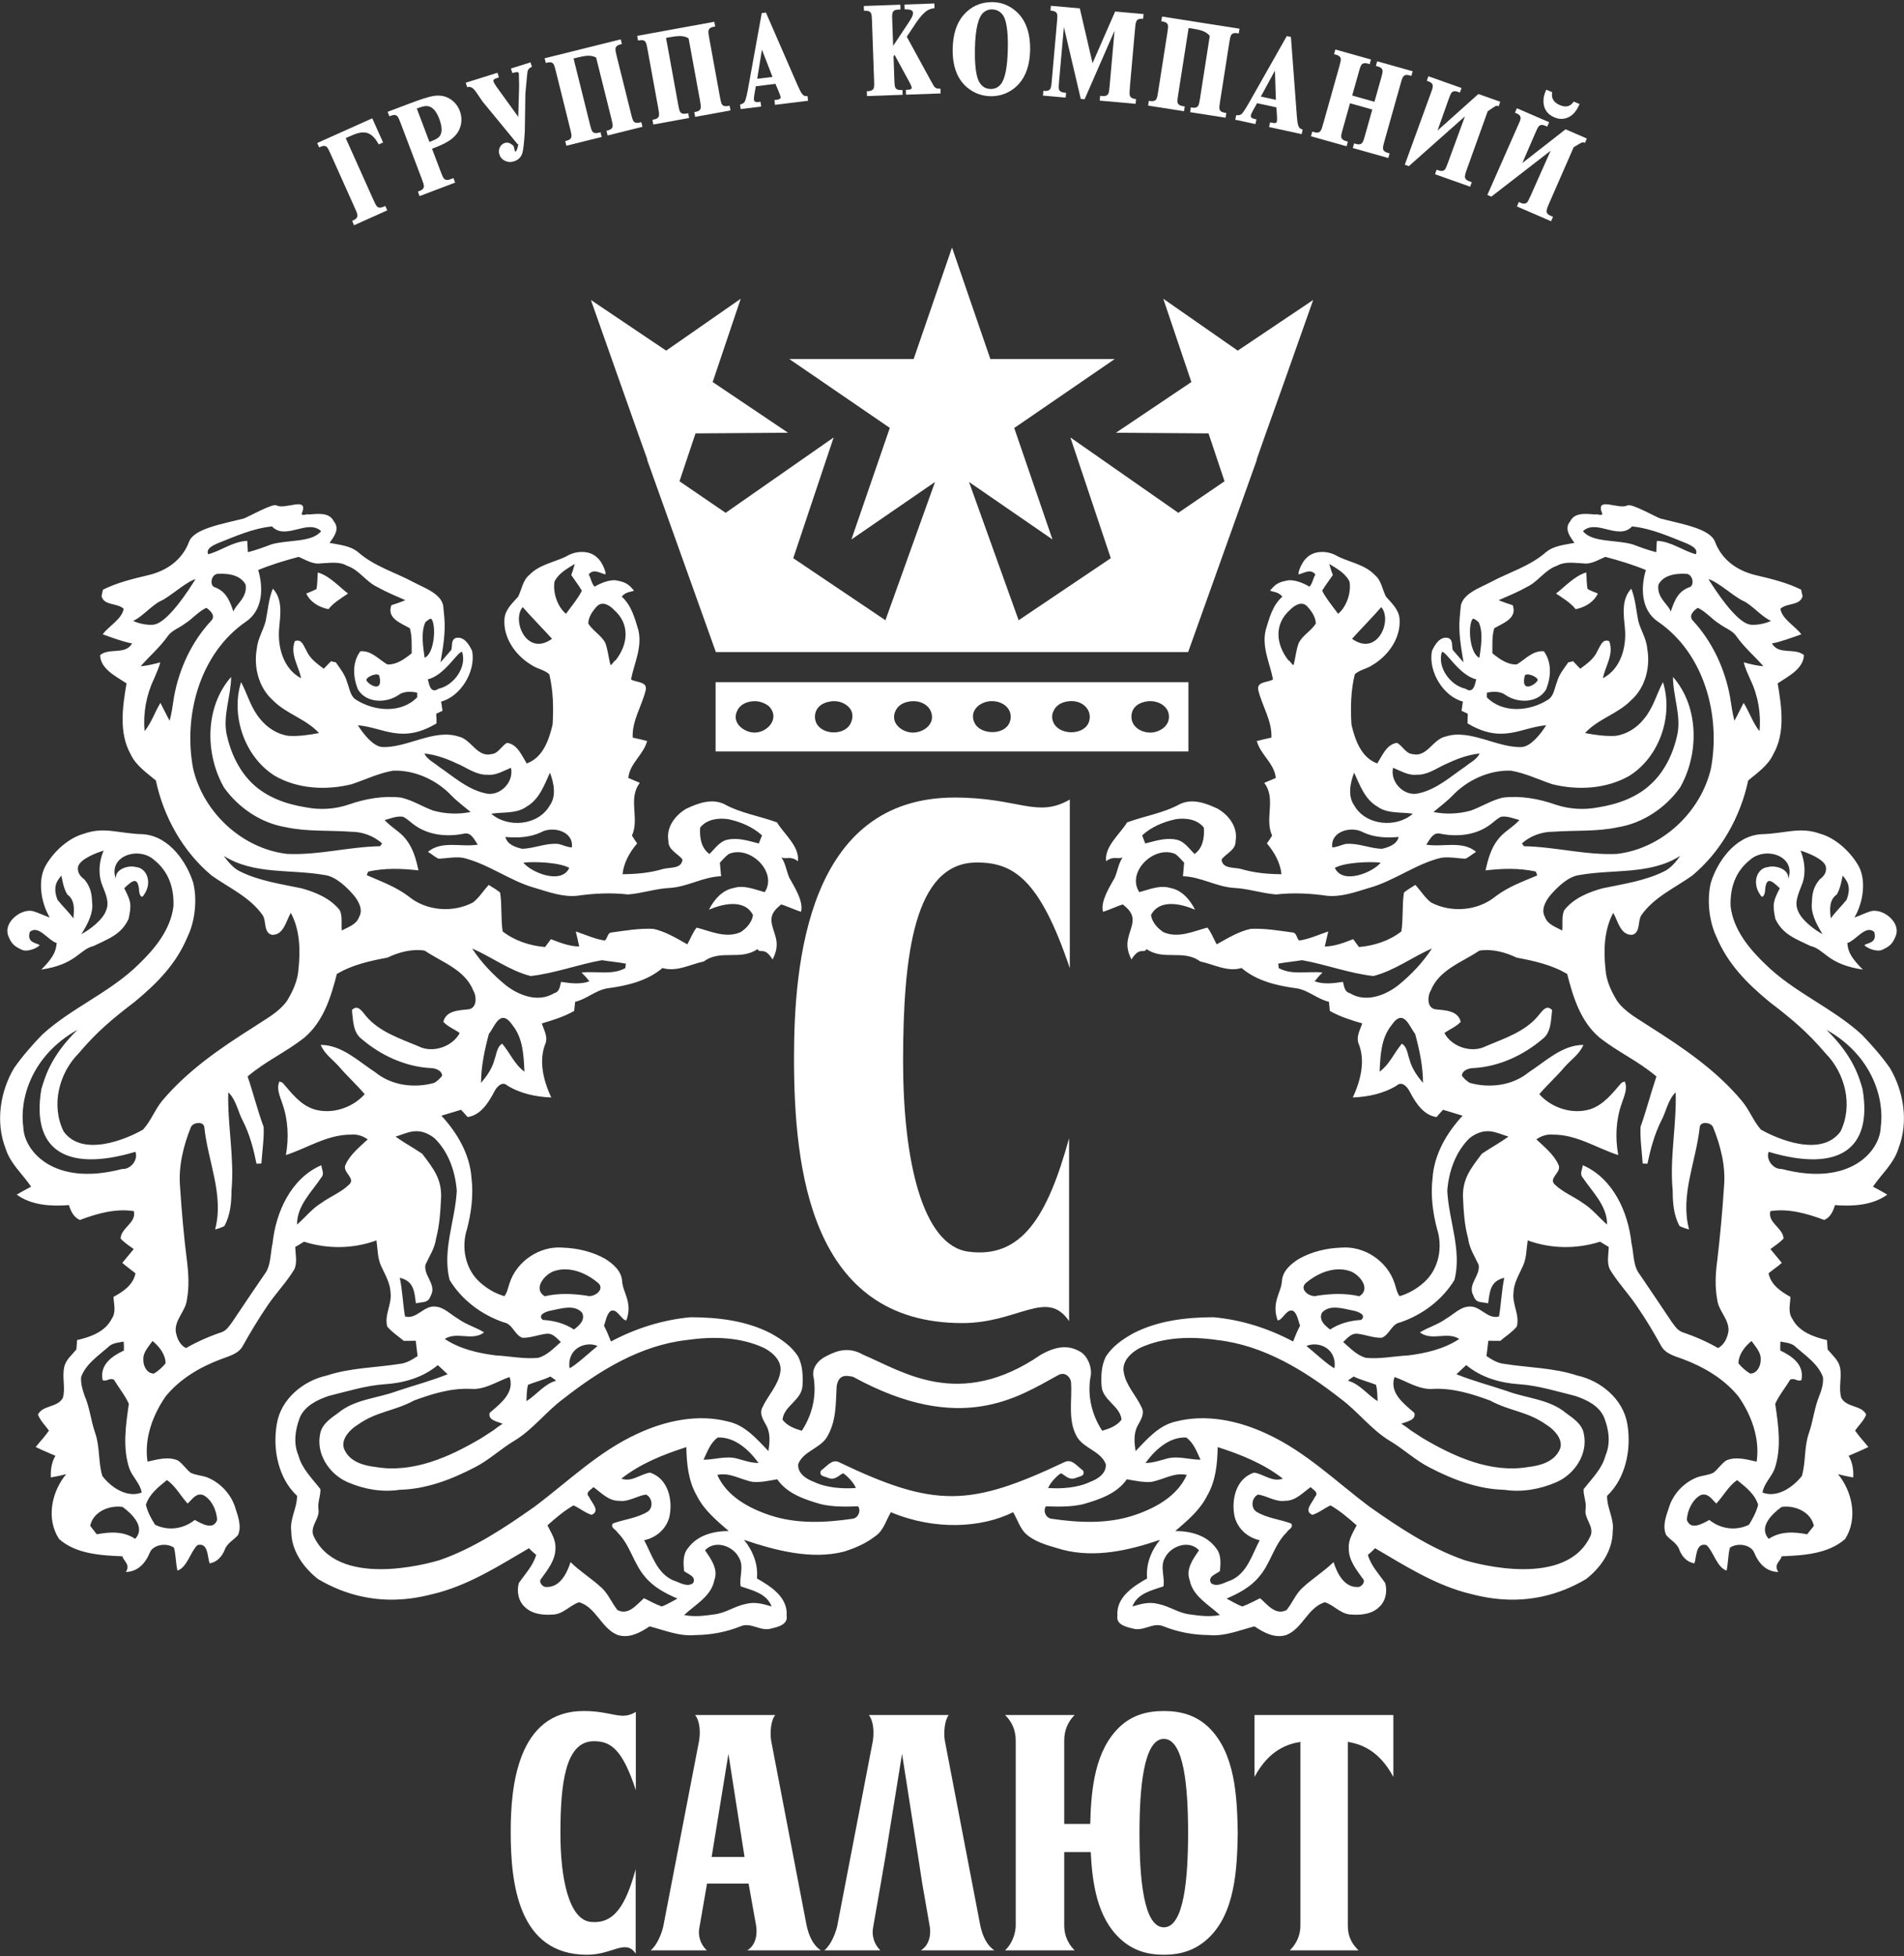 <?xml version="1.0" encoding="UTF-8"?> <svg xmlns="http://www.w3.org/2000/svg" width="855" height="878" viewBox="0 0 855 878"><rect x="0" y="0" width="855" height="878" fill="#333333" stroke="none"/><g id="-1"><g id="g1"><g id="g2"></g></g><g id="g3"><g id="g4"><path id="path1" fill="#ffffff" stroke="none" d="M 172.151 92.823 C 170.25 93.658 169.443 92.936 169.005 92.32 C 168.818 92.054 168.44 91.393 167.702 89.745 L 155.242 61.986 L 156.424 61.453 C 158.787 60.387 159.954 59.984 160.523 59.828 C 162.453 59.282 164.15 59.311 165.549 59.923 C 167.08 60.6 168.515 62.096 169.817 64.369 L 170.077 64.825 L 172.027 63.949 L 167.158 53.1 L 142.442 64.19 L 143.32 66.156 L 144.006 65.863 C 145.893 65.033 146.667 65.766 147.095 66.384 C 147.283 66.653 147.658 67.312 148.387 68.94 L 159.397 93.471 C 159.943 94.685 160.157 95.238 160.247 95.505 C 160.487 96.157 160.561 96.701 160.464 97.127 C 160.324 97.805 159.775 98.357 158.803 98.814 L 158.114 99.118 L 159.001 101.1 L 173.898 94.407 L 173.006 92.44 L 172.151 92.823 Z"></path><path id="path2" fill="#ffffff" stroke="none" d="M 202.472 44.649 C 200.296 43.135 197.682 42.593 194.692 43.065 C 192.649 43.374 188.952 44.55 183.391 46.66 L 174.074 50.192 L 174.846 52.217 L 175.699 51.885 C 177.615 51.195 178.365 51.951 178.758 52.596 C 178.931 52.881 179.27 53.567 179.895 55.224 L 189.438 80.389 C 189.835 81.439 190.067 82.104 190.157 82.443 C 190.356 83.102 190.399 83.651 190.277 84.084 C 190.099 84.763 189.523 85.28 188.517 85.664 L 187.65 85.989 L 188.422 88.013 L 204.386 81.958 L 203.621 79.931 L 202.142 80.498 C 200.247 81.188 199.483 80.426 199.086 79.785 C 198.842 79.392 198.459 78.509 197.946 77.164 L 193.999 66.748 L 194.886 66.412 C 197.24 65.516 199.152 64.653 200.562 63.847 C 203.366 62.257 205.286 60.32 206.273 58.087 C 207.455 55.352 207.516 52.545 206.451 49.737 C 205.648 47.622 204.309 45.909 202.472 44.649 Z M 192.843 63.701 L 187.158 48.712 L 187.562 48.558 C 188.521 48.195 189.404 47.92 190.189 47.744 C 191.218 47.495 192.15 47.548 193.024 47.899 C 194.707 48.552 196.13 50.375 197.247 53.321 C 198.77 57.343 198.651 60.166 196.892 61.712 C 196.281 62.245 195.064 62.859 193.275 63.538 L 192.843 63.701 Z"></path><path id="path3" fill="#ffffff" stroke="none" d="M 229.436 30.757 L 230.077 32.791 L 230.605 32.656 C 231.933 32.319 232.26 32.333 232.321 32.344 C 232.542 32.367 232.818 32.462 233.007 32.999 L 233.113 38.524 L 233.073 40.137 C 233.018 43.103 232.908 47.044 232.727 52.449 L 222.914 38.88 C 222.194 37.813 221.758 37.043 221.618 36.587 C 221.474 36.138 221.616 35.899 221.772 35.718 C 221.812 35.666 222.088 35.384 223.514 34.885 L 224.045 34.7 L 223.399 32.653 L 209.137 37.127 L 209.762 39.115 L 210.254 39.036 C 211.345 38.865 212.353 39.413 213.355 40.727 C 213.608 41.05 214.387 42.144 216.691 45.577 L 232.445 64.726 L 232.757 64.629 C 232.24 67.712 231.637 67.994 231.568 68.014 C 231.568 68.014 231.547 68.032 231.412 67.948 C 231.315 67.897 231.253 67.856 231.213 67.829 L 230.75 65.917 C 230.673 65.547 230.333 65.192 229.545 64.663 C 228.644 64.021 227.672 63.857 226.678 64.18 C 225.793 64.455 225.101 65.01 224.613 65.834 C 223.988 66.922 223.868 68.102 224.254 69.344 C 224.643 70.596 225.458 71.533 226.667 72.129 C 227.423 72.512 228.216 72.704 229.035 72.704 C 229.61 72.704 230.2 72.609 230.8 72.42 C 232.827 71.791 234.127 70.425 234.662 68.362 C 235.043 66.877 235.372 63.821 235.672 58.986 L 235.925 42.049 C 236.657 33.488 236.871 32.098 236.923 31.913 C 237.223 31.069 237.7 30.514 238.384 30.215 L 238.86 30.008 L 238.232 27.999 L 229.436 30.757 Z"></path><path id="path4" fill="#ffffff" stroke="none" d="M 287.178 55.018 C 285.199 55.481 284.544 54.63 284.23 53.948 C 284.027 53.508 283.752 52.585 283.409 51.208 L 276.911 25.09 C 276.602 23.844 276.486 23.253 276.442 22.966 C 276.324 22.285 276.349 21.734 276.514 21.33 C 276.775 20.684 277.414 20.235 278.45 19.962 L 279.27 19.763 L 278.741 17.662 L 245.134 26.02 L 244.574 26.157 L 245.093 28.261 L 245.818 28.078 C 247.815 27.604 248.457 28.46 248.77 29.146 C 248.905 29.44 249.156 30.155 249.588 31.888 L 256.076 57.977 C 256.34 59.041 256.498 59.76 256.555 60.13 C 256.672 60.814 256.65 61.363 256.48 61.769 C 256.221 62.413 255.585 62.859 254.537 63.134 L 253.815 63.32 L 254.334 65.412 L 270.18 61.475 L 269.659 59.374 L 268.74 59.603 C 266.718 60.085 266.052 59.229 265.734 58.551 C 265.54 58.133 265.263 57.203 264.906 55.781 L 257.564 26.255 L 258.821 25.941 C 260.863 25.435 262.317 25.142 263.145 25.067 C 264.938 24.885 266.47 25.144 267.693 25.828 L 274.577 53.407 C 274.839 54.456 274.995 55.165 275.047 55.535 C 275.164 56.198 275.139 56.75 274.972 57.169 C 274.712 57.812 274.076 58.259 272.9 58.568 L 272.334 58.706 L 272.862 60.807 L 288.51 56.914 L 287.98 54.808 L 287.178 55.018 Z"></path><path id="path5" fill="#ffffff" stroke="none" d="M 326.818 47.59 C 324.816 47.942 324.218 47.04 323.943 46.342 C 323.771 45.891 323.554 44.952 323.3 43.55 L 318.474 17.073 C 318.282 16.028 318.169 15.31 318.138 14.924 C 318.063 14.236 318.122 13.688 318.314 13.292 C 318.612 12.674 319.293 12.257 320.338 12.053 L 321.158 11.9 L 320.769 9.776 L 286.131 16.089 L 286.519 18.213 L 287.253 18.084 C 289.25 17.736 289.857 18.63 290.126 19.334 C 290.248 19.653 290.458 20.393 290.769 22.122 L 295.59 48.574 C 295.789 49.647 295.901 50.373 295.931 50.755 C 296.008 51.439 295.949 51.985 295.753 52.382 C 295.455 53.005 294.791 53.411 293.741 53.621 L 292.99 53.748 L 293.387 55.885 L 309.441 52.958 L 309.06 50.827 L 308.128 50.998 C 306.081 51.343 305.469 50.459 305.196 49.757 C 305.026 49.326 304.808 48.378 304.544 46.94 L 299.088 17.01 L 300.362 16.777 C 302.487 16.391 303.914 16.197 304.736 16.179 C 306.537 16.107 308.037 16.462 309.223 17.224 L 314.346 45.184 C 314.547 46.288 314.655 46.985 314.68 47.335 C 314.753 48.003 314.691 48.556 314.502 48.967 C 314.201 49.59 313.538 49.994 312.344 50.229 L 311.768 50.328 L 312.161 52.463 L 328.023 49.572 L 327.635 47.446 L 326.818 47.59 Z"></path><path id="path6" fill="#ffffff" stroke="none" d="M 362.098 43.148 C 361.217 43.205 360.543 42.715 359.879 41.713 C 359.658 41.42 359.17 40.562 358.101 38.138 L 344.118 6.041 L 343.945 5.646 L 342.067 5.876 L 335.805 40.404 C 335.043 44.403 334.578 45.446 334.345 45.739 C 334.012 46.222 333.51 46.557 332.811 46.76 L 332.337 46.897 L 332.592 48.958 L 341.8 47.825 L 341.53 45.677 L 340.618 45.792 C 339.855 45.886 339.272 45.805 338.945 45.548 C 338.722 45.374 338.591 45.101 338.543 44.715 C 338.508 44.422 338.519 43.773 338.776 42.331 L 339.395 38.725 L 348.224 37.639 L 349.652 41.018 C 350.165 42.189 350.459 43.062 350.528 43.616 C 350.565 43.918 350.483 44.123 350.25 44.304 C 350.038 44.469 349.592 44.688 348.675 44.801 L 347.759 44.909 L 348.021 47.058 L 362.881 45.229 L 362.626 43.133 L 362.098 43.148 Z M 346.892 34.518 L 340.026 35.364 L 342.153 22.296 L 346.892 34.518 Z"></path><path id="path7" fill="#ffffff" stroke="none" d="M 421.742 39.799 C 420.747 39.851 420.045 39.526 419.501 38.818 C 419.411 38.715 419.083 38.228 417.923 36.104 L 407.189 16.495 L 411.445 10.119 C 413.253 7.465 414.903 5.655 416.346 4.745 C 417.154 4.244 418.097 3.906 419.146 3.738 L 419.65 3.657 L 419.58 1.562 L 406.141 2.043 L 406.214 4.188 L 406.774 4.186 C 406.792 4.186 406.81 4.186 406.83 4.186 C 409.933 4.186 409.974 5.397 409.987 5.795 C 409.999 6.169 409.938 6.573 409.805 6.991 C 409.687 7.359 409.306 8.162 408.17 9.9 L 401.073 20.589 L 400.661 9.011 C 400.612 7.663 400.621 7.094 400.639 6.835 C 400.664 6.142 400.802 5.607 401.052 5.239 C 401.44 4.65 402.151 4.348 403.232 4.312 L 404.376 4.267 L 404.3 2.107 L 387.9 2.691 L 387.977 4.858 L 388.561 4.833 C 390.617 4.75 391.157 5.729 391.329 6.479 C 391.389 6.752 391.503 7.487 391.563 9.332 L 392.52 36.233 C 392.57 37.555 392.561 38.138 392.543 38.409 C 392.518 39.099 392.38 39.632 392.145 39.973 C 391.713 40.553 390.931 40.876 389.83 40.932 L 389.261 40.961 L 389.338 43.115 L 405.34 42.55 L 405.263 40.39 L 404.519 40.411 C 404.467 40.413 404.415 40.413 404.363 40.413 C 402.465 40.413 402.02 39.472 401.851 38.756 C 401.779 38.44 401.677 37.688 401.618 35.908 L 401.239 25.304 L 401.7 24.607 L 408.051 36.26 C 409.242 38.409 409.39 39.094 409.396 39.287 C 409.405 39.621 409.293 39.84 409.008 40.02 C 408.895 40.094 408.509 40.271 407.358 40.309 L 406.778 40.329 L 406.855 42.494 L 422.396 41.941 L 422.32 39.779 L 421.742 39.799 Z"></path><path id="path8" fill="#ffffff" stroke="none" d="M 445.865 0.96 C 445.712 0.958 445.56 0.956 445.41 0.956 C 440.313 0.956 436.04 2.892 432.707 6.716 C 429.597 10.275 427.947 15.324 427.807 21.722 C 427.631 29.645 429.838 35.562 434.372 39.314 C 437.365 41.794 440.866 43.097 444.78 43.182 C 444.908 43.185 445.037 43.187 445.163 43.187 C 447.341 43.187 449.456 42.774 451.458 41.957 C 453.826 40.97 455.907 39.48 457.645 37.531 C 460.773 33.938 462.432 28.936 462.572 22.67 C 462.755 14.545 460.47 8.489 455.782 4.673 C 452.86 2.289 449.524 1.041 445.865 0.96 Z M 437.801 21.66 C 437.997 12.9 439.329 7.469 441.76 5.515 C 442.85 4.637 444.008 4.208 445.297 4.208 C 445.344 4.208 445.391 4.208 445.441 4.21 C 446.788 4.24 447.91 4.59 448.867 5.275 C 449.874 6.007 450.616 6.957 451.075 8.104 C 452.205 10.905 452.706 15.585 452.564 22.013 C 452.381 30.189 451.323 35.499 449.42 37.802 C 448.212 39.273 446.671 39.998 444.764 39.926 C 443.538 39.894 442.52 39.596 441.737 39.034 C 440.399 38.086 439.451 36.686 438.922 34.87 C 438.049 31.906 437.672 27.462 437.801 21.66 Z"></path><path id="path9" fill="#ffffff" stroke="none" d="M 490.617 28.356 L 484.894 3.759 L 471.911 2.605 L 471.728 4.75 L 472.288 4.81 C 474.362 5.043 474.71 6.054 474.791 6.788 C 474.837 7.248 474.796 8.209 474.667 9.645 L 472.286 36.458 C 472.171 37.795 472.09 38.377 472.037 38.646 C 471.93 39.325 471.731 39.826 471.455 40.126 C 470.941 40.67 470.176 40.896 469.103 40.797 L 468.53 40.747 L 468.334 42.9 L 478.542 43.805 L 478.746 41.65 L 477.884 41.575 C 475.865 41.375 475.525 40.354 475.443 39.594 C 475.394 39.171 475.432 38.215 475.561 36.748 L 477.746 12.132 L 485.327 44.41 L 487.042 44.562 L 500.485 13.816 L 498.267 38.765 C 498.181 39.767 498.095 40.541 498.018 40.95 C 497.91 41.62 497.707 42.124 497.407 42.458 C 496.96 42.988 496.22 43.189 495.134 43.108 L 494.021 43.011 L 493.825 45.164 L 509.947 46.595 L 510.132 44.471 L 509.592 44.394 C 507.685 44.117 507.351 43.135 507.268 42.415 C 507.216 42.027 507.202 41.045 507.421 38.569 L 509.622 13.793 C 509.827 11.498 509.917 10.81 509.96 10.623 C 510.103 9.93 510.321 9.406 510.597 9.076 C 511.012 8.604 511.8 8.393 512.795 8.411 L 513.342 8.426 L 513.522 6.305 L 500.754 5.17 L 490.617 28.356 Z"></path><path id="path10" fill="#ffffff" stroke="none" d="M 556.273 15.01 L 556.611 12.88 L 522.394 7.517 L 521.823 7.429 L 521.485 9.573 L 522.223 9.679 C 524.241 10.02 524.502 11.056 524.525 11.807 C 524.536 12.146 524.491 12.913 524.216 14.651 L 520.056 41.216 C 519.848 42.55 519.726 43.119 519.652 43.385 C 519.501 44.058 519.266 44.555 518.95 44.868 C 518.471 45.349 517.688 45.507 516.63 45.37 L 515.889 45.261 L 515.567 47.392 L 531.684 49.917 L 532.027 47.789 L 531.093 47.633 C 529.039 47.292 528.761 46.248 528.732 45.493 C 528.714 45.038 528.818 44.072 529.043 42.625 L 533.754 12.563 L 535.031 12.765 C 537.106 13.09 538.557 13.385 539.356 13.643 C 541.078 14.173 542.389 15.001 543.253 16.109 L 538.875 44.196 C 538.701 45.308 538.575 45.999 538.48 46.337 C 538.331 46.997 538.094 47.495 537.776 47.818 C 537.295 48.297 536.507 48.461 535.465 48.319 L 534.745 48.206 L 534.422 50.348 L 550.352 52.84 L 550.679 50.7 L 549.862 50.578 C 547.858 50.24 547.589 49.2 547.56 48.45 C 547.553 48.157 547.583 47.396 547.87 45.606 L 552.035 19.012 C 552.209 17.906 552.331 17.231 552.426 16.87 C 552.58 16.195 552.815 15.698 553.124 15.394 C 553.622 14.9 554.372 14.728 555.448 14.888 L 556.273 15.01 Z"></path><path id="path11" fill="#ffffff" stroke="none" d="M 582.84 55.885 C 582.727 55.54 582.551 54.574 582.341 51.928 L 579.695 16.581 L 577.845 16.181 L 560.545 46.712 C 558.506 50.231 557.721 51.066 557.41 51.269 C 556.931 51.612 556.371 51.78 555.625 51.721 L 555.128 51.693 L 554.697 53.727 L 563.752 55.691 L 564.217 53.587 L 563.312 53.382 C 562.551 53.217 562.032 52.948 561.811 52.601 C 561.66 52.364 561.626 52.064 561.709 51.683 C 561.773 51.396 561.998 50.784 562.716 49.509 L 564.488 46.308 L 573.177 48.195 L 573.416 51.858 C 573.536 53.442 573.464 54.224 573.385 54.598 C 573.335 54.828 573.195 55.528 571.241 55.106 L 570.343 54.914 L 569.878 57.022 L 584.519 60.2 L 584.959 58.135 L 584.458 57.977 C 583.663 57.727 583.138 57.054 582.84 55.885 Z M 572.95 44.814 L 566.188 43.343 L 572.507 31.712 L 572.95 44.814 Z"></path><path id="path12" fill="#ffffff" stroke="none" d="M 632.844 33.802 L 633.788 34.064 L 634.374 31.985 L 618.435 27.5 L 617.848 29.581 L 618.817 29.854 C 620.769 30.426 620.918 31.478 620.859 32.213 C 620.83 32.556 620.693 33.321 620.21 35.028 L 617.205 45.695 L 607.207 42.88 L 610.211 32.213 C 610.601 30.811 610.779 30.306 610.858 30.107 C 611.084 29.475 611.375 29.02 611.73 28.742 C 612.278 28.304 613.057 28.232 614.109 28.525 L 615.052 28.805 L 615.641 26.712 L 599.652 22.215 L 599.068 24.291 L 600.054 24.577 C 602.006 25.147 602.158 26.198 602.106 26.909 C 602.063 27.243 601.912 28.008 601.447 29.749 L 594.157 55.659 C 593.958 56.359 593.678 57.332 593.513 57.74 C 593.281 58.39 592.987 58.857 592.637 59.13 C 592.087 59.568 591.315 59.638 590.285 59.354 L 589.281 59.07 L 588.694 61.155 L 604.69 65.653 L 605.277 63.565 L 604.338 63.303 C 602.361 62.726 602.214 61.661 602.275 60.911 C 602.298 60.634 602.413 59.905 602.918 58.126 L 606.232 46.351 L 616.23 49.161 L 612.917 60.938 C 612.531 62.326 612.346 62.841 612.276 63.015 C 612.041 63.669 611.75 64.134 611.398 64.407 C 610.852 64.845 610.075 64.922 609.039 64.626 L 608.073 64.358 L 607.486 66.437 L 623.423 70.923 L 624.01 68.838 L 623.071 68.576 C 621.119 68.002 620.977 66.938 621.038 66.181 C 621.069 65.75 621.286 64.814 621.679 63.4 L 628.973 37.49 C 629.339 36.167 629.524 35.626 629.621 35.382 C 629.847 34.75 630.138 34.294 630.488 34.023 C 631.039 33.579 631.806 33.502 632.844 33.802 Z"></path><path id="path13" fill="#ffffff" stroke="none" d="M 657.875 79.767 C 657.784 79.478 657.744 78.672 658.493 76.568 L 668.054 49.949 L 670.162 48.5 C 671.353 47.669 671.789 47.522 671.905 47.5 C 671.965 47.482 672.135 47.475 672.48 47.559 L 672.983 47.676 L 673.694 45.67 L 663.874 42.187 L 645.526 58.603 L 650.485 44.618 C 650.968 43.261 651.334 42.372 651.566 41.972 C 651.948 41.325 652.668 40.532 654.6 41.194 L 655.586 41.544 L 656.295 39.503 L 641.425 34.226 L 640.714 36.262 L 641.552 36.567 C 642.547 36.919 643.125 37.417 643.321 38.104 C 643.445 38.517 643.416 39.068 643.251 39.698 C 643.179 39.896 642.976 40.485 642.66 41.442 L 631.023 73.388 L 630.824 73.939 L 632.645 74.577 L 657.843 52.219 L 650.199 73.07 C 649.587 74.724 649.258 75.422 649.092 75.708 C 648.709 76.356 647.969 77.151 646.057 76.494 L 645.127 76.157 L 644.411 78.202 L 660.172 83.795 L 660.899 81.755 L 659.7 81.333 C 658.698 80.976 658.1 80.462 657.875 79.767 Z"></path><path id="path14" fill="#ffffff" stroke="none" d="M 697.916 52.637 C 699.025 53.115 700.122 53.357 701.187 53.357 C 701.478 53.357 701.767 53.339 702.053 53.303 C 703.67 53.102 705.128 52.398 706.394 51.206 C 707.448 50.177 708.349 48.843 709.066 47.238 L 709.305 46.703 L 706.71 45.582 L 706.435 45.945 C 704.981 47.879 703.015 48.281 700.433 47.168 C 697.788 46.02 696.65 44.271 696.955 41.819 L 697.009 41.388 L 694.366 40.25 L 694.134 40.772 C 693.445 42.318 693.098 43.846 693.098 45.313 C 693.098 48.793 694.72 51.258 697.916 52.637 Z"></path><path id="path15" fill="#ffffff" stroke="none" d="M 703.02 58.038 L 683.612 73.185 L 689.5 59.564 C 690.229 57.867 690.597 57.223 690.746 57 C 691.175 56.375 691.96 55.639 693.829 56.425 L 694.782 56.835 L 695.646 54.851 L 681.162 48.588 L 680.303 50.57 L 681.12 50.928 C 682.093 51.348 682.637 51.887 682.785 52.58 C 682.882 53.007 682.817 53.553 682.598 54.183 L 667.909 87.497 L 669.686 88.262 L 696.325 67.644 L 687.299 87.93 C 686.568 89.555 686.196 90.223 686.02 90.49 C 685.586 91.113 684.795 91.848 682.932 91.068 L 682.032 90.675 L 681.183 92.666 L 696.533 99.303 L 697.386 97.315 L 696.224 96.814 C 695.242 96.39 694.682 95.836 694.513 95.125 C 694.439 94.83 694.452 94.026 695.337 91.979 L 706.67 66.062 L 708.865 64.762 C 710.12 64.006 710.556 63.888 710.669 63.875 C 710.734 63.865 710.903 63.868 711.233 63.977 L 711.732 64.136 L 712.578 62.168 L 703.02 58.038 Z"></path></g><g id="g5"><path id="path16" fill="#ffffff" stroke="none" d="M 480.073 592.951 C 470.057 578.224 457.282 593.843 432.096 593.843 C 363.868 593.843 356.552 524.697 356.552 474.832 C 356.552 432.126 362.736 357.962 428.665 357.962 C 457.663 357.962 465.524 367.387 480.402 358.868 L 480.402 434.551 C 466.953 394.72 455.219 386.836 437.963 387.13 C 410.72 387.743 405.534 428.015 405.534 476.361 C 405.534 520.599 414.13 559.045 434.872 561.786 C 458.711 564.968 470.374 546.143 480.073 510.88 L 480.073 592.951 Z"></path><g id="g6"><path id="path17" fill="#ffffff" stroke="none" d="M 147.538 273.433 C 149.453 270.691 153.428 268.382 156.273 266.397 C 152.308 263.383 147.855 258.333 142.679 256.949 C 142.52 259.365 142.566 261.925 142.134 264.359 C 140.662 265.163 139.055 265.786 137.525 266.397 C 139.463 270.399 143.268 272.56 147.538 273.433 Z"></path><path id="path18" fill="#ffffff" stroke="none" d="M 712.337 256.949 C 707.21 258.333 702.69 263.383 698.743 266.397 C 701.623 268.382 705.564 270.691 707.527 273.433 C 711.751 272.56 715.559 270.399 717.537 266.397 C 715.929 265.786 714.354 265.163 712.904 264.359 C 712.416 261.925 712.541 259.365 712.337 256.949 Z"></path><path id="path19" fill="#ffffff" stroke="none" d="M 848.66 479.329 C 844.891 473.959 840.482 468.978 835.995 464.322 C 822.776 452.244 805.605 445.437 792.689 432.739 C 785.382 425.714 778.358 417.184 777.137 406.819 C 776.828 398.618 779.174 391.244 785.915 385.885 C 792.959 379.724 806.587 384.254 803.042 394.392 C 803.325 389.75 796.86 388.263 793.96 389.16 C 788.973 389.555 786.483 396.273 790.607 401.857 C 791.543 403.535 792.67 401.495 792.67 398.912 C 793.321 393.815 795.16 394.755 799.225 398.665 C 796.28 404.519 795.858 405.643 797.209 412.403 C 800.615 419.53 806.33 421.343 812.991 424.581 C 819.489 426.077 820.463 432.785 836.548 435.183 C 829.517 428.33 829.899 425.408 829.537 423.265 C 833.406 422.146 837.82 414.861 841.635 418.295 C 843.08 423.369 838.611 423.075 837.193 424.242 C 838.624 425.658 842.203 427.117 844.752 426.508 C 848.692 424.775 849.899 423.62 851.302 420.028 C 853.59 414.295 846.281 408.087 840.719 408.836 C 838.036 409.471 835.44 410.922 832.734 411.804 C 836.641 405.301 838.374 394.688 834.228 388.025 C 830.499 381.852 824.008 376.006 817.201 374.162 C 808.076 370.92 801.617 374.195 790.659 374.431 C 778.667 375.375 770.996 387.335 768.256 396.193 C 766.456 403.693 767.405 413.31 770.714 420.358 C 775.932 432.771 784.452 441.291 794.501 449.617 C 804.516 457.274 811.547 463.12 819.772 472.782 C 828.621 481.745 832.193 496.176 826.493 507.841 C 817.835 519.67 797.968 511.14 790.732 506.993 C 787.345 503.199 785.599 498.136 782.18 494.113 C 770.857 480.509 755.999 470.39 741.126 460.968 C 735.902 457.455 729.965 454.51 726.182 449.278 C 723.52 444.925 721.253 440.103 720.95 434.914 C 720.053 426.531 720.305 417.397 724.429 409.718 C 726.545 413.31 727.644 419.868 732.969 419.576 C 736.771 418.578 735.314 413.388 737.081 410.74 C 742.754 402.674 752.058 398.55 759.841 393.045 C 772.775 382.316 781.534 366.742 785.031 350.315 C 789.157 346.85 793.96 343.596 796.313 338.5 C 801.81 328.804 800.03 317.227 798.277 306.713 C 802.995 303.552 809.841 300.235 810.066 294.028 C 805.933 290.581 798.672 294.131 795.7 288.783 C 799.555 288.137 805.17 286.006 808.898 284.704 C 806.342 281.17 800.109 277.805 799.509 273.217 C 802.501 270.488 808.3 271.96 809.453 267.575 C 809.249 266.625 808.978 265.719 808.82 264.666 C 802.691 261.607 795.938 259.908 788.327 258.129 C 780.09 256.135 773.184 251.341 770.067 243.007 C 767.702 237.228 755.34 235.223 745.602 232.73 C 743.81 232.177 732.83 225.923 730.848 226.805 C 727.078 229.039 716.159 222.388 719.468 230.466 C 719.896 231.531 717.629 230.974 716.772 230.76 C 716.772 230.807 716.812 230.931 716.812 230.94 C 712.805 230.75 707.29 229.561 705.069 234.045 C 702.282 237.422 705.076 240.99 707.039 243.652 C 702.619 244.548 697.796 244.874 694.218 247.843 C 686.908 254.244 677.539 256.883 669.282 261.334 C 664.432 263.917 655.924 266.682 655.873 273.103 C 655.794 274.259 655.595 276.026 655.497 277.047 C 654.884 284.047 656.064 290.279 657.204 297.299 C 655.576 295.431 653.975 293.54 652.347 291.691 C 651.846 289.88 652.565 287.31 650.49 286.404 C 646.759 285.293 644.255 289.336 643.003 292.258 C 641.31 301.471 648.21 312.627 656.92 314.883 C 656.617 316.979 656.65 316.933 656.32 319.027 C 656.947 319.334 658.395 320.036 659.121 320.343 C 659.01 321.95 659.01 323.264 659.01 324.682 C 674.652 334.017 682.784 326.527 694.316 325.518 C 691.963 329.302 687.574 334.909 683.456 335.294 C 672.452 335.815 660.083 326.992 649.198 330.571 C 643.4 331.725 640.862 340.005 634.379 338.477 C 631.222 338.262 629.857 334.718 627.314 333.426 C 622.689 334.026 620.698 339.146 618.485 342.658 C 611.203 340.074 608.476 332.01 606.887 325.245 C 606.412 317.634 606.577 310.034 608.37 302.647 C 610.57 300.564 613.787 300.245 616.263 298.526 C 623.367 294.355 629.093 286.413 628.48 277.86 C 628.204 273.67 625.033 270.804 622.385 267.802 C 620.718 264.596 620.324 260.485 617.377 258.082 C 612.93 253.44 606.4 252.443 600.897 249.812 C 596.311 246.937 589.985 246.904 586.597 250.538 C 584.977 251.876 583 256.02 583.067 257.79 C 584.622 257.733 588.582 254.831 590.677 257.879 C 589.478 259.863 589.543 261.628 588.034 263.327 C 585.373 261.73 580.629 259.625 577.175 260.744 C 573.92 261.357 572.312 262.615 570.343 265.093 C 571.93 265.809 574.013 265.558 575.857 267.802 C 571.442 271.63 569.967 277.499 568.339 282.891 C 566.552 290.517 570.256 297.662 571.653 304.947 C 569.36 306.42 564.305 305.786 565.011 309.625 C 566.658 316.74 571.283 323.423 570.929 331.07 C 568.688 331.535 566.632 332.023 564.365 332.599 C 566.038 338.761 572.312 342.658 572.892 349.182 C 571.14 349.989 569.452 350.575 567.713 351.392 C 573.194 358.46 567.713 367.365 571.251 375.045 C 570.533 376.224 569.782 377.354 568.907 378.544 C 572.233 382.488 574.882 387.097 575.461 392.375 C 569.36 392.341 563.173 391.788 557.216 390.009 C 554.258 389.192 548.827 390.089 548.564 385.727 C 550.666 383.008 555.028 381.502 554.87 377.322 C 555.911 371.239 551.818 365.869 546.81 362.981 C 541.606 360.536 535.558 358.222 529.869 360.884 C 522.496 364.973 513.982 366.221 506.128 369.121 C 503.09 374.173 495.816 380.006 496.718 386.545 C 500.118 383.914 501.707 385.92 504.086 384.798 C 502.003 388.263 502.068 390.372 500.593 393.917 C 498.491 397.758 494.07 404.463 495.295 409.221 C 497.562 408.654 502.029 406.525 504.223 405.946 C 507.446 408.565 509.343 410.703 508.335 415.181 C 507.143 420.085 504.494 423.62 508.085 430.631 C 511.881 424.538 513.647 428.307 514.86 425.975 C 522.516 431.322 531.458 425.942 538.97 431.536 C 545.045 432.794 551.095 436.363 557.519 434.482 C 564.484 440.387 573.603 442.445 582.407 443.615 C 587.705 444.553 591.554 448.415 596.772 449.64 C 596.884 451.067 597.022 452.424 597.167 453.74 C 601.78 456.335 606.721 457.887 611.717 459.338 C 610.821 462.144 609.055 464.954 609.937 468.025 C 613.337 475.975 610.998 484.96 607.487 492.584 C 614.431 492.291 621.312 490.85 627.209 487.226 C 629.679 484.96 632.218 488.156 633.193 490.238 C 635.776 495.134 639.286 500.547 645.066 501.374 C 646.06 500.254 647.043 499.075 648.019 498.1 C 651.022 498.995 653.83 499.879 656.789 500.762 C 649.684 508.422 643.986 518.127 643.293 528.799 C 642.377 536.469 643.373 544.363 645.369 551.774 C 647.938 559.928 646.068 569.512 639.702 575.334 C 636.592 578.234 632.638 580.589 628.487 581.758 C 627.209 580.059 626.918 577.93 626.214 575.924 C 622.985 565.931 612.508 559.09 602.269 559.974 C 595.666 560.211 589.168 561.753 583.415 564.945 C 579.89 567.11 575.93 570.348 575.659 574.985 C 575.33 580.286 570.843 584.43 573.723 592.62 C 575.995 592.734 578.012 586.55 581.063 588.611 C 582.71 590.322 583 592.914 583.804 595.011 C 582.566 597.347 581.577 599.758 580.668 602.103 C 569.583 596.199 557.354 592.325 544.913 591.218 C 532.63 591.251 520.124 592.71 509.093 598.332 C 504.257 600.97 499.532 604.232 496.561 608.933 C 494.537 613 494.386 617.713 494.663 622.086 C 495.111 628.544 503.045 631.011 503.638 637.195 C 501.482 640.039 498.194 641.218 494.953 642.168 C 490.352 635.136 488.297 626.788 489.628 618.37 C 490.788 614.133 488.349 608.218 484.692 606.475 C 479.619 603.632 474.203 604.199 467.394 608.05 C 430.635 633.265 405.126 615.391 387.623 608.05 C 381.449 604.516 376.26 605.919 371.13 608.64 C 367.47 610.36 364.231 614.133 365.388 618.37 C 366.722 626.788 364.662 635.136 360.062 642.168 C 356.821 641.218 353.537 640.039 351.395 637.195 C 351.974 631.011 359.905 628.544 360.357 622.086 C 360.63 617.713 360.482 613 358.452 608.933 C 355.506 604.232 350.772 600.97 345.925 598.332 C 334.892 592.71 322.385 591.251 310.106 591.218 C 297.738 592.325 285.422 596.199 274.355 602.103 C 273.425 599.758 272.431 597.347 271.228 595.011 C 272.022 592.914 272.315 590.322 273.936 588.611 C 277.007 586.55 279.043 592.734 281.287 592.62 C 284.199 584.43 279.68 580.286 279.363 574.985 C 279.089 570.348 275.113 567.11 271.66 564.945 C 265.927 561.753 259.359 560.211 252.727 559.974 C 242.523 559.09 232.057 565.931 228.828 575.924 C 228.113 577.93 227.82 580.059 226.515 581.758 C 222.361 580.589 218.44 578.234 215.291 575.334 C 208.949 569.512 207.067 559.928 209.673 551.774 C 211.643 544.363 212.652 536.469 211.735 528.799 C 211.03 518.127 205.321 508.422 198.208 500.762 C 201.176 499.879 204.009 498.995 207.02 498.1 C 207.965 499.075 208.97 500.254 209.98 501.374 C 215.745 500.547 219.234 495.134 221.818 490.238 C 222.812 488.156 225.327 484.96 227.82 487.226 C 233.711 490.85 240.61 492.291 247.53 492.584 C 244.017 484.96 241.707 475.975 245.071 468.025 C 245.953 464.954 244.189 462.144 243.292 459.338 C 248.278 457.887 253.263 456.335 257.839 453.74 C 257.986 452.448 258.135 451.067 258.27 449.64 C 263.478 448.415 267.331 444.553 272.589 443.615 C 281.422 442.445 290.532 440.387 297.487 434.482 C 303.922 436.363 309.97 432.794 316.053 431.536 C 323.564 425.942 332.503 431.322 340.16 425.975 C 341.372 428.307 343.139 424.538 346.92 430.631 C 350.592 423.62 347.872 420.085 346.696 415.181 C 345.676 410.703 347.566 408.565 350.795 405.946 C 352.993 406.525 357.523 408.654 359.724 409.221 C 360.947 404.463 356.528 397.758 354.419 393.917 C 352.95 390.372 353.015 388.263 350.932 384.798 C 353.313 385.92 354.897 383.914 358.294 386.545 C 359.2 380.006 351.929 374.173 348.914 369.121 C 341.042 366.221 332.537 364.973 325.172 360.884 C 319.462 358.222 313.405 360.536 308.182 362.981 C 303.22 365.869 299.095 371.239 300.136 377.322 C 299.977 381.502 304.284 383.008 306.458 385.727 C 306.185 390.089 300.748 389.192 297.793 390.009 C 291.87 391.788 285.682 392.341 279.545 392.375 C 280.12 387.097 282.773 382.488 286.114 378.535 C 285.255 377.354 284.506 376.224 283.782 375.045 C 287.313 367.365 281.831 358.46 287.313 351.392 C 285.593 350.575 283.893 349.989 282.15 349.182 C 282.727 342.658 288.967 338.761 290.598 332.599 C 288.38 332.023 286.318 331.535 284.12 331.07 C 283.735 323.423 288.334 316.74 289.989 309.625 C 290.69 305.786 285.672 306.42 283.359 304.947 C 284.789 297.662 288.469 290.517 286.68 282.891 C 285.073 277.499 283.53 271.63 279.182 267.802 C 280.993 265.558 283.145 265.809 284.687 265.093 C 282.727 262.615 281.082 261.357 277.844 260.744 C 274.466 259.625 269.666 261.73 266.991 263.327 C 265.495 261.628 265.542 259.863 264.365 257.879 C 266.446 254.831 270.392 257.733 271.953 257.79 C 272.022 256.02 270.062 251.876 268.441 250.538 C 265.054 246.904 258.721 246.937 254.145 249.812 C 248.606 252.443 242.102 253.44 237.676 258.082 C 234.72 260.485 234.301 264.596 232.68 267.802 C 230.005 270.804 226.8 273.67 226.528 277.86 C 225.916 286.413 231.649 294.355 238.761 298.526 C 241.21 300.245 244.438 300.564 246.668 302.647 C 248.435 310.034 248.606 317.634 248.143 325.245 C 246.535 332.01 243.837 340.074 236.518 342.658 C 234.32 339.146 232.35 334.026 227.695 333.426 C 225.169 334.718 223.821 338.262 220.628 338.477 C 214.148 340.005 211.621 331.725 205.844 330.571 C 194.959 326.992 182.61 335.815 171.566 335.294 C 167.442 334.909 163.068 329.302 160.713 325.518 C 172.268 326.527 180.379 334.017 196.033 324.682 C 196.009 323.264 196.033 321.95 195.885 320.343 C 196.623 320.036 198.096 319.334 198.709 319.027 C 198.388 316.933 198.411 316.979 198.096 314.883 C 206.792 312.627 213.705 301.471 212.039 292.258 C 210.76 289.336 208.223 285.293 204.53 286.404 C 202.468 287.31 203.191 289.88 202.662 291.691 C 201.041 293.54 199.433 295.431 197.821 297.299 C 198.978 290.279 200.135 284.047 199.522 277.047 C 199.41 276.026 199.227 274.259 199.137 273.103 C 199.103 266.682 190.574 263.917 185.747 261.334 C 177.478 256.883 168.144 254.244 160.816 247.843 C 157.257 244.874 152.398 244.548 147.979 243.652 C 149.916 240.99 152.737 237.422 149.931 234.045 C 147.732 229.561 142.26 230.75 138.171 230.94 C 138.171 230.931 138.26 230.807 138.26 230.76 C 137.4 230.974 135.17 231.531 135.518 230.466 C 138.873 222.388 127.951 229.039 124.145 226.805 C 122.231 225.923 111.209 232.177 109.417 232.73 C 99.679 235.223 87.33 237.228 84.953 243.007 C 81.881 251.341 74.936 256.135 66.689 258.129 C 59.078 259.908 52.393 261.607 46.242 264.666 C 45.982 265.719 45.781 266.625 45.619 267.575 C 46.729 271.96 52.463 270.488 55.52 273.195 C 54.91 277.805 48.624 281.17 46.12 284.704 C 49.791 286.006 55.397 288.137 59.329 288.783 C 56.291 294.117 49.155 290.581 44.963 294.028 C 45.099 300.235 52.031 303.552 56.811 306.713 C 55.055 317.227 53.279 328.804 58.647 338.5 C 61.006 343.596 65.875 346.85 69.997 350.315 C 73.486 366.742 82.197 382.316 95.136 393.045 C 102.963 398.55 112.241 402.674 117.939 410.74 C 119.704 413.388 118.254 418.578 122.063 419.576 C 127.387 419.868 128.438 413.31 130.603 409.718 C 134.725 417.397 134.928 426.531 134.036 434.914 C 133.73 440.103 131.509 444.925 128.837 449.278 C 125.053 454.51 119.118 457.455 113.95 460.968 C 98.974 470.39 84.213 480.509 72.784 494.113 C 69.49 498.136 67.743 503.199 64.232 506.993 C 57.118 511.14 37.124 519.67 28.572 507.841 C 22.831 496.176 26.408 481.745 35.313 472.782 C 43.467 463.12 50.516 457.274 60.528 449.617 C 70.564 441.291 79.083 432.771 84.26 420.358 C 87.624 413.31 88.622 403.693 86.763 396.193 C 83.977 387.335 76.297 375.375 64.356 374.431 C 53.437 374.195 46.957 370.92 37.828 374.162 C 30.952 376.006 24.461 381.852 20.79 388.025 C 16.642 394.688 18.388 405.301 22.353 411.804 C 19.588 410.922 17.05 409.471 14.287 408.836 C 8.805 408.087 1.477 414.295 3.708 420.028 C 5.134 423.62 6.336 424.775 10.31 426.508 C 12.814 427.117 16.462 425.658 17.822 424.242 C 16.475 423.075 11.931 423.369 13.381 418.295 C 17.209 414.861 21.627 422.146 25.479 423.265 C 25.06 425.408 25.501 428.33 18.536 435.183 C 34.497 432.785 35.538 426.077 42.087 424.581 C 48.634 421.343 54.469 419.53 57.754 412.403 C 59.203 405.643 58.738 404.519 55.793 398.665 C 59.803 394.755 61.708 393.815 62.419 398.912 C 62.419 401.495 63.473 403.535 64.482 401.857 C 68.626 396.273 65.986 389.555 61.006 389.16 C 58.171 388.263 51.691 389.75 51.988 394.392 C 48.43 384.254 62.126 379.724 69.113 385.885 C 75.846 391.244 78.201 398.618 77.881 406.819 C 76.603 417.184 69.635 425.714 62.339 432.739 C 49.484 445.437 32.253 452.244 19.021 464.322 C 14.468 468.978 10.141 473.959 6.359 479.329 C 0.014 489.923 -2.058 503.752 2.505 515.465 C 4.614 522.272 10.165 526.987 13.97 532.617 C 11.782 533.83 9.575 534.928 7.512 536.197 C 14.287 541.069 22.988 541.488 30.952 540.888 C 31.824 543.718 33.115 546.389 35.901 547.56 C 43.491 544.67 51.964 542.313 60.086 543.593 C 61.411 548.828 54.218 551.137 54.173 555.917 C 55.975 557.88 58.023 559.146 60.053 560.62 L 54.91 566.818 C 56.811 568.48 58.93 569.943 60.843 571.506 C 59.793 576.75 55.352 579.697 50.967 582.074 C 51.101 585.36 52.259 588.918 50.195 591.863 C 47.273 597.742 40.615 600.11 34.609 601.468 C 34.473 602.791 34.463 604.222 34.314 605.649 C 32.253 608.218 29.488 610.327 28.833 613.635 C 27.815 618.257 29.479 622.946 28.243 627.373 C 25.921 631.848 19.113 630.603 17.065 634.897 C 18.094 637.752 20.358 639.742 21.967 642.114 C 20.177 644.75 18.094 646.879 16.033 649.455 C 18.978 650.938 21.967 652.117 24.889 653.415 C 23.122 656.354 22.682 659.787 22.831 663.127 C 25.051 662.751 27.429 662.246 29.716 661.646 C 23.122 669.605 20.633 681.685 26.511 690.745 C 34.065 697.472 45.213 698.117 54.934 698.514 C 55.645 700.872 58.647 702.196 56.528 705.538 C 60.402 705.484 64.538 703.396 67.279 696.873 C 68.649 693.407 74.494 692.227 78.085 694.593 C 78.959 697.294 78.959 702.243 79.696 704.938 C 84.068 703.488 85.541 696.365 88.691 693.472 C 93.56 692.227 93.096 698.743 94.128 701.696 C 97.514 701.11 99.577 698.705 100.878 695.707 C 101.888 692.59 104.981 691.278 106.894 688.932 C 108.58 685.092 106.928 680.755 105.715 676.901 C 103.869 670.726 98.987 665.481 93.05 663.102 C 90.694 662.219 88.032 662.172 85.584 661.005 C 83.48 659.345 82.075 656.941 79.82 655.471 C 75.423 653.62 70.587 655.07 66.247 656.039 C 64.653 645.646 68.607 635.124 74.349 626.788 C 80.827 618.824 89.844 613.566 99.237 610.043 C 102.806 608.65 107.063 607.711 109.013 604.121 C 112.408 598.035 116.014 592.064 119.909 586.3 C 123.727 580.556 128.676 575.571 132.212 569.647 C 133.573 566.456 132.666 562.966 132.573 559.667 C 133.981 558.863 135.17 558.195 136.495 557.312 C 147.098 560.676 158.582 560.564 169.026 556.735 C 169.629 560.61 169.481 564.801 171.27 568.514 C 173.039 572.31 175.258 575.992 175.395 580.318 C 175.986 585.564 172.45 590.368 173.922 595.432 C 176.027 597.978 178.906 599.748 181.305 601.82 C 183.098 601.806 184.933 601.797 186.698 601.784 C 187.005 603.972 187.174 606.271 187.516 608.64 C 184.99 610.327 182.462 611.878 179.405 612.163 C 168.645 613.885 157.451 613.863 146.825 617.362 C 136.085 619.717 126.095 627.963 124.294 639.168 C 122.358 650.392 124.893 663.398 133.39 671.385 C 133.436 676.901 130.036 681.724 130.794 687.278 C 130.785 696.009 136.336 703.692 142.849 708.754 C 168.733 724.075 191.592 716.015 197.459 714.657 C 211.894 710.558 224.602 702.468 237.562 694.876 C 238.287 695.752 239.942 697.223 240.777 697.893 C 239.305 702.876 235.793 706.433 232.987 710.532 C 231.92 714.262 232.805 718.789 235.793 721.385 C 239.305 724.72 244.564 725.023 249.07 724.601 C 253.331 724.048 256.24 720.312 260.082 719.132 C 267.762 721.49 269.96 730.769 277.255 733.792 C 282.475 735.513 287.451 732.818 291.688 729.958 C 298.463 731.698 305.158 734.584 312.373 733.859 C 319.374 733.792 326.148 732.508 332.513 729.958 C 337.261 727.876 341.643 732.521 346.493 730.881 C 349.336 730.268 353.923 729.088 353.242 725.226 C 353.877 716.945 346.218 712.062 339.91 708.464 C 340.5 702.012 338.083 696.042 334.097 691.12 C 347.988 695.852 364.482 700.195 379.093 696.385 C 384.487 694.632 388.79 692.775 393.343 689.282 C 396.924 686.646 397.918 682.25 400.071 678.726 C 419.829 687.015 440.764 685.782 454.945 678.726 C 457.096 682.25 458.09 686.646 461.676 689.282 C 466.229 692.775 471.851 693.927 477.148 695.569 C 491.855 699.364 507.03 695.852 520.901 691.12 C 516.922 696.042 514.53 702.012 515.11 708.464 C 508.803 712.062 501.14 716.945 501.779 725.226 C 501.093 729.088 505.68 730.268 508.526 730.881 C 513.389 732.521 517.751 727.876 522.496 729.958 C 528.941 732.508 535.622 733.792 542.674 733.859 C 549.862 734.584 556.557 731.698 563.325 729.958 C 567.594 732.818 572.53 735.513 577.762 733.792 C 585.07 730.769 587.243 721.49 594.926 719.132 C 598.789 720.312 601.675 724.048 605.958 724.601 C 610.445 725.023 615.71 724.72 619.222 721.385 C 622.213 718.789 623.111 714.262 622.036 710.532 C 619.222 706.433 615.71 702.876 614.248 697.893 C 615.091 697.223 616.725 695.752 617.458 694.876 C 630.419 702.468 643.135 710.558 657.56 714.657 C 663.438 716.015 686.323 724.075 712.212 708.754 C 718.762 703.692 724.198 696.009 724.192 687.278 C 724.982 681.724 721.549 676.901 721.675 671.385 C 730.09 663.398 732.659 650.392 730.767 639.168 C 728.891 627.963 718.9 619.717 708.206 617.362 C 697.57 613.863 686.375 613.885 675.601 612.163 C 672.557 611.878 670.02 610.327 667.517 608.64 C 667.845 606.271 668.037 603.972 668.341 601.784 C 670.105 601.797 671.931 601.806 673.71 601.82 C 676.122 599.748 679.002 597.978 681.096 595.432 C 682.574 590.368 679.048 585.564 679.627 580.318 C 679.746 575.992 681.993 572.31 683.747 568.514 C 685.552 564.801 685.426 560.61 686.026 556.735 C 696.504 560.564 707.922 560.676 718.526 557.312 C 719.896 558.195 721.082 558.863 722.413 559.667 C 722.353 562.966 721.45 566.456 722.855 569.647 C 726.386 575.571 731.256 580.556 735.078 586.3 C 739.064 592.064 742.623 598.035 745.97 604.121 C 747.968 607.711 752.177 608.684 755.841 610.043 C 765.139 613.566 774.199 618.824 780.668 626.788 C 786.483 635.124 790.37 645.646 788.834 656.039 C 784.438 655.07 779.537 653.62 775.247 655.471 C 772.953 656.941 771.551 659.345 769.435 661.005 C 767.043 662.172 764.38 662.219 762.023 663.102 C 755.985 665.481 751.162 670.726 749.357 676.901 C 748.058 680.755 746.451 685.092 748.184 688.932 C 750.049 691.278 753.185 692.59 754.154 695.707 C 755.399 698.705 757.462 701.11 760.888 701.696 C 761.877 698.743 761.467 692.227 766.285 693.472 C 769.48 696.385 770.951 703.488 775.326 704.938 C 776.004 702.243 776.004 697.294 776.875 694.593 C 780.59 692.227 786.311 693.407 787.747 696.885 C 790.422 703.396 794.567 705.484 798.56 705.538 C 796.313 702.196 799.444 700.872 800.095 698.514 C 809.809 698.117 820.964 697.472 828.575 690.745 C 834.328 681.685 831.896 669.605 825.373 661.646 C 827.535 662.246 829.913 662.751 832.193 663.127 C 832.383 659.787 831.909 656.354 830.13 653.415 C 833.049 652.117 836.04 650.938 838.986 649.455 C 836.925 646.879 834.842 644.75 833.049 642.114 C 834.605 639.742 836.937 637.752 838.023 634.897 C 835.975 630.603 829.168 631.848 826.843 627.373 C 825.484 622.946 827.205 618.257 826.256 613.635 C 825.471 610.327 822.763 608.218 820.701 605.649 C 820.601 604.222 820.49 602.791 820.418 601.468 C 814.474 600.11 807.765 597.742 804.82 591.863 C 802.791 588.918 803.919 585.36 803.996 582.074 C 799.733 579.697 795.272 576.75 794.171 571.506 C 796.03 569.943 798.277 568.48 800.122 566.818 L 795.022 560.62 C 797.038 559.146 798.989 557.88 800.911 555.917 C 800.742 551.137 793.605 548.828 795.002 543.593 C 803.055 542.313 811.541 544.67 819.184 547.56 C 821.914 546.389 823.139 543.718 824.008 540.898 C 831.976 541.488 840.719 541.069 847.506 536.197 C 845.43 534.928 843.302 533.83 841.061 532.617 C 844.865 526.987 850.419 522.272 852.5 515.465 C 857.121 503.752 854.946 489.923 848.66 479.329 Z M 824.826 401.471 C 826.664 398.369 827.185 393.838 827.501 392.978 C 828.621 394.72 831.85 397.113 829.207 403.873 C 826.888 406.763 824.245 409.23 822.131 412.189 C 821.643 408.36 821.293 403.906 824.826 401.471 Z M 808.978 397.462 C 810.631 393.917 811.06 388.025 808.55 381.787 C 811.653 382.758 818.836 385.41 819.89 388.886 C 820.443 391.505 818.993 393.304 817.149 394.698 C 814.283 398.028 813.702 401.313 813.657 405.053 C 813.057 409.267 815.133 414.002 818.427 419.28 C 814.835 417.379 808.595 412.743 807.232 408.384 C 805.762 404.825 807.713 400.941 808.978 397.462 Z M 620.264 272.493 C 625.397 278.395 618.556 294.944 607.138 286.71 C 610.385 283.096 617.186 276.094 620.264 272.493 Z M 234.73 272.493 C 237.833 276.094 244.63 283.096 247.892 286.71 C 236.495 294.944 229.633 278.395 234.73 272.493 Z M 32.953 412.189 C 30.779 409.23 28.131 406.763 25.818 403.873 C 23.235 397.113 26.408 394.72 27.518 392.978 C 27.835 393.838 28.298 398.369 30.215 401.471 C 33.725 403.906 33.318 408.36 32.953 412.189 Z M 47.728 408.384 C 46.436 412.721 40.183 417.379 36.535 419.28 C 39.89 414.002 41.973 409.267 41.361 405.053 C 41.26 401.313 40.681 398.028 37.873 394.698 C 35.969 393.304 34.588 391.505 35.073 388.886 C 36.23 385.41 43.31 382.758 46.538 381.787 C 43.9 388.025 44.452 393.917 45.982 397.462 C 47.319 400.941 49.2 404.825 47.728 408.384 Z M 54.818 524.688 C 23.69 532.831 10.755 516.167 10.481 506.019 C 8.668 493.68 13.858 473.927 34.78 462.204 C 22.533 474.265 20.154 483.748 18.592 488.742 C 14.017 515.581 28.99 526.454 60.82 516.972 C 62.148 520.529 58.738 524.925 54.818 524.688 Z M 60.7 690.685 C 55.497 687.199 49.359 687.497 43.467 688.648 C 42.45 687.252 41.382 686.079 40.499 684.84 C 41.837 678.396 49.211 675.485 55.055 676.36 C 59.353 679.496 65.512 685.5 60.7 690.685 Z M 45.926 662.437 C 44.081 656.057 44.894 649.271 42.71 643.077 C 40.819 637.696 40.332 631.848 38.031 626.583 C 37.09 623.885 36.196 620.998 36.424 618.053 C 38.585 612.148 44.035 608.617 48.475 604.706 C 50.366 602.702 53.029 602.67 55.52 602.146 C 55.645 603.224 55.668 605.059 55.635 606.159 C 50.492 608.581 44.625 612.409 46.097 619.512 C 48.453 620.102 48.792 618.359 51.148 619.22 C 53.289 622.788 56.11 626.198 57.856 630.082 C 56.528 639.564 54.91 649.804 58.148 659.3 C 59.621 663.024 63.032 665.962 63.621 669.902 C 56.973 672.452 49.791 667.524 45.926 662.437 Z M 74.958 664.301 C 78.902 667.003 81.021 671.385 84.26 674.838 C 86.3 673.025 88.065 669.83 91.329 671.056 C 95.102 673.118 97.231 677.796 97.503 682.146 C 95.893 687.015 90.545 683.912 87.478 682.191 C 82.321 686.337 75.423 687.212 69.635 684.346 C 67.78 681.433 66.285 678.62 65.512 675.398 C 67.121 670.469 71.154 667.418 74.958 664.301 Z M 69.113 616.511 C 66.103 616.59 64.232 613.056 64.38 610.383 C 64.086 607.066 66.689 604.492 68.482 601.876 C 71.468 604.265 74.372 607.948 74.349 611.925 C 72.877 613.692 71.107 615.335 69.113 616.511 Z M 747.071 391.209 C 738.543 395.39 728.903 396.76 719.691 398.688 C 713.28 400.43 706.527 403.228 702.407 408.565 C 701.149 411.306 701.874 414.759 701.511 417.671 C 698.737 416.041 694.975 415.042 693.775 411.577 C 691.904 408.347 693.98 404.574 695.982 402.051 C 699.383 398.052 704.344 393.28 709.346 392.728 C 724.607 390.02 741.113 392.717 754.536 384.119 C 752.566 386.836 750.278 389.736 747.071 391.209 Z M 783.029 269.818 C 786.573 271.448 791.556 277.215 795.318 278.655 C 792.787 279.936 787.128 281.17 784.512 279.936 C 778.621 277.465 770.668 265.539 767.188 259.908 C 771.755 261.266 778.892 268.052 783.029 269.818 Z M 772.103 279.992 C 774.561 281.931 777.962 282.891 779.74 285.588 C 783.266 290.594 787.991 294.558 791.873 299.055 C 788.894 298.773 785.915 298.084 783.029 297.266 C 783.648 299.883 784.841 302.33 785.948 304.901 C 789.428 312.037 790.877 320.226 790.106 328.182 C 787.068 324.353 785.599 319.628 782.983 315.47 C 781.554 318.155 780.327 320.887 778.845 323.48 C 777.915 319.945 777.427 316.171 776.841 312.548 C 774.496 300.018 768.934 288.067 760.27 278.644 C 758.002 276.378 760.645 273.944 762.397 272.81 C 766.114 274.552 768.651 277.885 772.103 279.992 Z M 759.089 263.383 C 753.95 265.209 752.27 268.438 750.24 274.53 C 749.357 271.346 743.868 268.392 744.725 262.454 C 746.564 258.728 751.215 257.198 757.31 257.562 C 760.038 257.766 760.935 262.148 759.089 263.383 Z M 732.902 236.278 C 741.475 237.148 749.43 240.74 757.403 243.902 C 759.406 244.831 762.681 246.257 761.534 248.772 C 755.61 247.174 750.536 243.038 744.059 242.745 C 743.855 244.297 743.855 246.1 743.763 247.843 C 740.073 246.927 736.692 245.655 733.206 244.353 C 725.786 242.156 714.934 243.605 710.842 238.396 C 716.95 232.73 726.748 242.755 732.902 236.278 Z M 658.022 309.104 C 651.213 307.623 645.276 299.418 647.497 292.579 C 649.417 292.226 655.339 303.204 662.996 304.925 C 662.449 305.254 662.369 312.05 658.022 309.104 Z M 664.333 295.241 C 660.051 293.369 659.135 281.656 661.032 278.157 C 661.638 276.991 662.857 278.418 663.99 279.245 C 666.178 283.709 665.012 290.548 664.333 295.241 Z M 697.089 351.992 C 708.51 354.803 721.253 354.156 731.651 348.219 C 745.239 339.736 751.525 321.18 746.754 306.137 C 743.855 311.676 742.325 317.871 738.201 322.699 C 735.031 326.686 730.498 329.598 725.47 330.277 C 720.838 330.526 716.337 329.89 711.764 329.008 C 717.695 322.586 726.433 320.465 732.422 314.327 C 738.86 308.696 741.212 299.316 739.684 291.07 C 739.347 286.632 736.731 282.8 735.665 278.655 C 734.702 273.763 734.386 268.801 732.534 264.223 C 727.96 269.015 729.127 276.105 729.674 281.996 C 730.479 290.423 727.823 300.268 719.771 304.416 C 720.883 299 724.779 293.709 722.65 287.807 C 719.645 286.367 718.511 290.219 717.3 292.258 C 715.751 295.738 712.614 297.912 709.629 300.156 C 708.569 299.032 707.388 297.89 706.361 296.732 C 705.841 297.006 704.773 297.197 704.285 297.243 C 702.335 299.961 700.062 302.795 699.166 306.091 C 698.013 308.844 697.854 312.663 694.758 314.281 C 686.705 319.289 674.778 320.264 667.662 312.966 C 667.707 312.525 667.662 311.45 667.707 310.892 C 670.528 310.283 673.744 310.216 676.122 311.97 C 681.664 315.767 690.724 315.608 694.328 309.365 C 696.522 303.79 696.912 297.243 693.261 292.305 C 688.187 291.932 685.037 295.896 681.13 298.205 C 677.078 298.489 673.348 295.794 670.165 293.224 C 670.198 289.574 669.927 285.541 670.995 281.986 C 675.028 279.629 681.426 277.554 679.299 271.643 C 677.177 270.998 675.047 270.227 672.973 269.39 C 677.25 267.518 681.598 265.74 685.728 263.42 C 690.796 260.982 693.775 255.737 699.151 253.938 C 702.803 251.853 706.934 252.724 710.842 252.85 C 714.46 253.44 717.709 251.262 720.883 249.938 C 727.078 251.559 733.193 253.427 739.085 255.84 C 736.731 263.746 736.83 273.805 744.5 279.008 C 765.329 293.243 772.775 321.146 768.288 345.036 C 763.63 364.679 746.292 380.857 726.162 383.258 C 712.054 383.914 698.282 380.053 684.339 379.813 L 683.43 378.544 C 687.291 375.102 692.405 373.288 697.498 373.311 C 707.244 372.597 716.963 373.357 726.53 371.296 C 737.74 369.47 747.953 362.584 754.458 353.455 C 762.997 338.434 763.057 317.281 751.262 303.827 C 751.262 312.57 755.004 321.054 753.232 329.655 C 751.498 337.71 747.9 345.65 741.858 351.461 C 735.321 357.883 726.433 360.986 717.549 362.39 C 711.356 363.592 704.634 363.207 698.566 361.157 C 691.034 358.495 682.876 357.055 674.91 357.984 C 669.868 359.117 665.388 362.041 660.512 363.806 C 655.075 365.324 649.31 365.586 643.695 364.453 C 646.601 361.995 649.699 359.751 652.347 357 C 659.028 350.022 668.735 345.613 678.415 345.887 C 684.906 346.975 690.908 349.92 697.089 351.992 Z M 684.655 303.44 C 685.05 301.615 690.25 303.542 690.52 305.164 C 690.137 306.985 682.784 311.632 684.655 303.44 Z M 625.555 344.619 C 628.987 345.965 632.401 348.153 636.072 347.721 C 640.782 347.926 644.735 345.06 648.723 343.178 C 653.738 340.823 658.904 338.761 664.432 338.193 C 663.153 340.935 660.149 342.272 657.942 344.097 C 651.453 348.493 645.356 354.143 637.416 355.979 C 630.866 357.916 624.085 351.257 625.555 344.619 Z M 608.066 346.793 C 610.677 352.377 612.878 358.823 618.564 362.041 C 623.096 365.335 629.174 364.364 634.457 365.233 C 627.018 371.713 613.365 370.604 608.172 361.576 C 605.121 357.316 606.287 351.495 608.066 346.793 Z M 604.362 378.782 C 602.287 379.167 600.423 380.3 598.249 380.323 C 597.417 372.997 606.88 370.636 612.086 373.55 C 616.989 375.882 622.517 376.142 628.085 375.658 C 627.235 379.111 623.473 380.267 620.619 380.969 C 615.143 380.844 609.859 378.282 604.362 378.782 Z M 619.993 387.176 C 616.923 391.256 603.045 397.406 599.408 389.531 C 603.835 387.064 614.946 386.61 619.993 387.176 Z M 596.898 253.111 C 600.304 255.183 604.205 257.291 606.011 261.041 C 606.88 266.148 604.554 272.513 600.884 275.495 C 598.947 272.81 595.105 268.165 593.727 265.106 C 595.218 262.592 596.898 260.485 598.525 258.096 C 597.867 256.553 597.451 254.831 596.898 253.111 Z M 579.205 273.805 C 581.063 271.88 584.398 269.581 586.874 272.039 C 588.957 274.236 590.789 276.912 590.881 279.854 C 588.819 283.106 585.201 284.977 583.302 288.364 C 581.966 291.659 581.814 295.194 580.865 298.489 C 580.2 298.549 579.205 296.35 578.573 296.382 C 572.971 289.29 572.035 280.184 579.205 273.805 Z M 527.966 367.681 C 532.36 367.012 537.665 367.657 540.603 371.486 C 540.9 375.871 540.195 380.619 536.439 383.302 C 533.968 380.946 531.748 377.423 528.078 376.834 C 523.484 375.882 518.858 377.423 514.285 378.58 C 513.804 377.401 513.378 376.224 512.875 374.966 C 517.028 371.125 522.458 368.861 527.966 367.681 Z M 546.363 423.846 C 544.9 421.25 544.004 418.6 542.191 416.334 C 535.78 418.001 528.994 421.32 522.39 418.35 C 519.716 416.571 517.344 413.933 516.868 410.718 C 520.69 403.297 530.483 405.686 536.63 408.292 C 534.397 403.817 530.706 399.492 525.567 398.562 C 520.849 397.113 516.183 399.208 511.623 400.43 C 505.68 391.482 518.2 379.18 527.775 383.302 C 529.303 384.411 530.47 385.885 531.748 387.199 L 531.207 393.28 C 539.246 393.521 546.205 398.028 554.178 398.525 C 560.523 398.823 566.658 400.975 573.017 401.462 C 580.629 400.59 588.324 400.965 595.875 402.051 C 602.287 402.698 608.607 400.407 614.637 398.573 C 626.055 395.445 635.636 387.767 647.09 385.015 C 650.792 384.435 654.43 385.298 658.133 385.41 C 659.893 384.527 661.231 383.292 662.852 382.33 C 656.677 377.13 647.781 380.347 640.474 379.111 C 641.948 377.048 643.411 373.492 646.536 374.14 C 653.738 375.635 661.626 375.045 667.878 371 C 670.099 369.708 671.773 367.681 674.039 366.584 C 676.88 366.13 679.589 367.365 682.29 368.053 C 679.331 371.431 675.22 373.299 672.59 376.889 C 669.472 380.88 668.148 385.862 667.075 390.664 C 674.528 389.792 682.198 389.531 689.669 391.187 L 690.315 392.918 C 683.963 395.617 677.268 397.972 671.568 402.345 C 663.582 408.869 651.768 409.81 642.648 405.086 C 639.9 402.981 638.002 399.818 635.57 397.169 C 633.811 398.322 632.119 399.208 630.451 400.611 C 629.568 406.322 630.18 412.214 629.292 418.043 C 623.981 422.248 617.015 424.502 610.24 425.058 C 609.344 423.857 608.554 422.736 607.658 421.523 C 603.6 423.108 599.329 424.775 594.9 424.818 C 595.428 422.667 595.89 420.367 596.475 418.067 C 592.159 419.497 587.93 421.491 583.415 422.146 C 582.236 421.286 582.315 418.713 580.562 418.545 C 574.23 417.705 568.003 416.595 561.625 416.902 C 556.169 418.103 551.325 421.069 546.363 423.846 Z M 606.128 445.753 C 603.652 445.176 603.639 442.57 603.045 440.688 C 598.92 441.324 594.518 441.937 590.347 440.443 C 591.475 438.992 592.582 437.742 593.886 436.511 C 587.283 435.726 580.265 437.859 574.184 434.495 C 574.21 433.961 574.078 433.065 573.993 432.502 C 577.618 431.842 581.161 431.549 584.687 430.96 C 595.428 432.851 605.8 436.873 616.732 438.073 C 626.279 435.629 634.168 429.533 643.011 425.723 C 638.945 431.968 633.779 437.427 627.979 442.139 C 621.931 446.919 613.173 450.105 606.128 445.753 Z M 632.922 475.491 C 632.025 473.043 631.912 469.894 629.522 468.434 C 626.055 472.499 623.973 477.79 619.519 480.984 C 619.855 473.712 620.151 466.009 624.862 460.14 C 630.47 451.94 633.087 461.399 635.465 463.992 C 637.403 471.139 639.018 478.627 639.003 486.058 C 636.356 482.898 633.984 479.557 632.922 475.491 Z M 586.664 575.63 C 591.983 571.245 599.408 568.164 606.314 570.544 C 610.524 572.04 615.815 578.493 610.412 581.791 C 604.192 580.353 597.938 580.602 591.58 581.531 C 588.324 582.665 582.843 578.596 586.664 575.63 Z M 597.286 596.732 C 595.006 594.987 592.047 592.486 593.622 589.201 C 596.982 585.326 603.059 587.32 607.468 588.203 C 609.332 588.497 613.977 590.027 611.268 592.417 C 606.262 592.734 601.477 593.958 597.286 596.732 Z M 599.25 614.122 C 596.252 612.682 589.307 606.169 586.664 604.121 C 591.87 601.844 600.429 604.979 599.25 614.122 Z M 248.71 570.544 C 255.631 568.164 263.027 571.245 268.352 575.63 C 272.168 578.596 266.699 582.665 263.437 581.531 C 257.104 580.602 250.837 580.353 244.606 581.791 C 239.195 578.493 244.481 572.04 248.71 570.544 Z M 268.338 604.121 C 265.699 606.169 258.767 612.682 255.757 614.122 C 254.576 604.979 263.162 601.844 268.338 604.121 Z M 243.747 592.417 C 241.03 590.027 245.671 588.497 247.553 588.203 C 251.97 587.32 258.01 585.326 261.396 589.201 C 262.992 592.486 260.035 594.987 257.736 596.732 C 253.568 593.958 248.756 592.734 243.747 592.417 Z M 225.507 468.434 C 223.109 469.894 222.984 473.043 222.087 475.491 C 221.046 479.557 218.667 482.898 216.015 486.058 C 216.015 478.627 217.637 471.139 219.55 463.992 C 221.929 461.399 224.536 451.94 230.153 460.14 C 234.865 466.009 235.162 473.712 235.5 480.984 C 231.059 477.79 228.977 472.499 225.507 468.434 Z M 280.837 434.495 C 274.772 437.859 267.714 435.726 261.146 436.511 C 262.415 437.742 263.571 438.992 264.659 440.452 C 260.514 441.937 256.095 441.324 251.97 440.688 C 251.38 442.57 251.38 445.176 248.866 445.753 C 241.833 450.105 233.098 446.919 227.058 442.139 C 221.317 437.427 216.085 431.968 212.029 425.723 C 220.874 429.533 228.749 435.629 238.265 438.073 C 249.196 436.873 259.605 432.851 270.345 430.96 C 273.812 431.549 277.425 431.842 281.082 432.502 C 280.971 433.065 280.813 433.961 280.837 434.495 Z M 327.054 367.681 C 332.626 368.861 337.996 371.125 342.209 374.966 C 341.643 376.224 341.233 377.401 340.737 378.58 C 336.161 377.423 331.537 375.882 326.939 376.834 C 323.268 377.423 321.06 380.946 318.58 383.302 C 314.817 380.619 314.115 375.871 314.389 371.486 C 317.358 367.657 322.658 367.012 327.054 367.681 Z M 268.148 272.039 C 270.638 269.581 274.015 271.867 275.805 273.805 C 283.009 280.184 282.035 289.29 276.439 296.382 C 275.828 296.35 274.81 298.549 274.175 298.489 C 273.198 295.194 273.039 291.659 271.725 288.364 C 269.778 284.997 266.22 283.106 264.161 279.854 C 264.217 276.912 266.086 274.236 268.148 272.039 Z M 282.012 401.462 C 288.334 400.975 294.509 398.823 300.84 398.525 C 308.815 398.028 315.77 393.521 323.812 393.28 L 323.268 387.199 C 324.55 385.885 325.715 384.411 327.245 383.302 C 336.796 379.18 349.336 391.482 343.398 400.43 C 338.833 399.208 334.167 397.113 329.455 398.562 C 324.313 399.492 320.619 403.817 318.366 408.292 C 324.471 405.686 334.325 403.297 338.144 410.718 C 337.679 413.933 335.277 416.571 332.626 418.35 C 326.023 421.32 319.235 418.001 312.824 416.334 C 311.011 418.6 310.118 421.25 308.655 423.846 C 303.694 421.069 298.844 418.103 293.384 416.902 C 287.02 416.595 280.72 417.705 274.48 418.545 C 272.724 418.713 272.836 421.286 271.591 422.146 C 267.106 421.491 262.869 419.497 258.564 418.067 C 259.154 420.367 259.605 422.667 260.105 424.818 C 255.674 424.775 251.496 423.108 247.384 421.523 C 246.488 422.736 245.661 423.857 244.765 425.058 C 237.991 424.502 231.035 422.225 225.71 418.043 C 224.852 412.214 225.464 406.322 224.583 400.611 C 222.928 399.208 221.181 398.322 219.438 397.169 C 217.037 399.818 215.109 402.981 212.344 405.086 C 203.238 409.81 191.447 408.869 183.493 402.345 C 177.75 397.972 171.089 395.617 164.676 392.797 L 165.356 391.187 C 172.858 389.531 180.514 389.792 187.934 390.664 C 186.881 385.862 185.555 380.88 182.439 376.889 C 179.814 373.299 175.688 371.431 172.743 368.053 C 175.438 367.365 178.16 366.13 180.99 366.584 C 183.233 367.681 184.967 369.708 187.153 371 C 193.407 375.045 201.288 375.635 208.506 374.14 C 211.621 373.492 213.093 377.048 214.543 379.111 C 207.248 380.347 198.345 377.13 192.181 382.33 C 193.802 383.292 195.127 384.527 196.892 385.41 C 200.563 385.298 204.233 384.435 207.94 385.015 C 219.402 387.743 228.977 395.445 240.37 398.573 C 246.488 400.407 252.719 402.698 259.164 402.051 C 266.699 400.965 274.402 400.59 282.012 401.462 Z M 250.633 378.782 C 245.15 378.282 239.873 380.844 234.423 380.969 C 231.536 380.267 227.797 379.111 226.938 375.658 C 232.508 376.142 238.014 375.882 242.953 373.55 C 248.143 370.636 257.68 372.997 256.798 380.323 C 254.6 380.3 252.719 379.167 250.633 378.782 Z M 255.631 389.531 C 251.97 397.406 238.083 391.256 235.036 387.176 C 240.066 386.61 251.2 387.064 255.631 389.531 Z M 249.001 261.041 C 250.814 257.291 254.735 255.183 258.112 253.111 C 257.589 254.831 257.137 256.553 256.514 258.096 C 258.112 260.485 259.798 262.592 261.281 265.106 C 259.923 268.165 256.072 272.81 254.159 275.495 C 250.475 272.513 248.165 266.148 249.001 261.041 Z M 236.476 362.041 C 242.126 358.823 244.426 352.377 246.962 346.793 C 248.756 351.495 249.908 357.316 246.841 361.576 C 241.661 370.604 227.988 371.713 220.582 365.233 C 225.87 364.364 231.92 365.335 236.476 362.041 Z M 206.319 343.178 C 210.295 345.06 214.249 347.926 218.961 347.721 C 222.643 348.153 226.031 345.965 229.452 344.619 C 230.934 351.257 224.128 357.916 217.622 355.979 C 209.682 354.143 203.555 348.493 197.064 344.097 C 194.876 342.272 191.866 340.935 190.574 338.193 C 196.134 338.761 201.288 340.823 206.319 343.178 Z M 207.521 292.579 C 209.729 299.418 203.815 307.623 197.018 309.104 C 192.636 312.05 192.59 305.254 192.033 304.925 C 199.694 303.204 205.584 292.226 207.521 292.579 Z M 191.025 279.245 C 192.158 278.418 193.384 276.991 193.994 278.157 C 195.875 281.656 194.978 293.369 190.686 295.241 C 189.997 290.548 188.92 283.709 191.025 279.245 Z M 97.615 243.902 C 105.59 240.74 113.543 237.148 122.13 236.278 C 128.27 242.755 138.115 232.73 144.198 238.396 C 140.096 243.605 129.278 242.156 121.813 244.353 C 118.38 245.655 114.905 246.927 111.312 247.843 C 111.165 246.1 111.165 244.297 111.015 242.745 C 104.538 243.038 99.406 247.174 93.491 248.772 C 92.338 246.257 95.622 244.831 97.615 243.902 Z M 110.303 262.454 C 111.165 268.392 105.704 271.346 104.833 274.53 C 102.792 268.438 101.036 265.209 95.985 263.383 C 94.105 262.148 94.987 257.766 97.764 257.562 C 103.801 257.198 108.41 258.728 110.303 262.454 Z M 71.993 269.818 C 76.138 268.052 83.32 261.266 87.78 259.908 C 84.362 265.539 76.41 277.465 70.52 279.936 C 67.892 281.17 62.172 279.936 59.77 278.655 C 63.473 277.215 68.458 271.448 71.993 269.818 Z M 76.184 323.48 C 74.689 320.887 73.466 318.155 72.036 315.47 C 69.512 319.628 68.017 324.353 64.923 328.182 C 64.209 320.226 65.661 312.037 69.071 304.901 C 70.122 302.33 71.311 299.883 71.993 297.266 C 69.113 298.084 66.126 298.773 63.157 299.055 C 67.032 294.558 71.766 290.594 75.278 285.588 C 77.137 282.891 80.421 281.931 82.911 279.992 C 86.322 277.885 88.951 274.552 92.632 272.81 C 94.397 273.944 97.027 276.378 94.805 278.644 C 86.04 288.067 80.534 300.018 78.178 312.548 C 77.588 316.171 77.169 319.945 76.184 323.48 Z M 86.74 345.036 C 82.197 321.146 89.709 293.243 110.473 279.008 C 118.142 273.805 118.301 263.746 115.945 255.84 C 121.836 253.427 127.951 251.559 134.138 249.938 C 137.275 251.262 140.527 253.44 144.175 252.85 C 148.128 252.724 152.25 251.853 155.841 253.938 C 161.256 255.737 164.225 260.982 169.322 263.42 C 173.457 265.74 177.773 267.518 182.033 269.39 C 179.958 270.227 177.861 270.998 175.734 271.643 C 173.602 277.554 179.98 279.629 184.05 281.986 C 185.091 285.541 184.818 289.574 184.864 293.224 C 181.69 295.794 177.933 298.489 173.898 298.205 C 169.955 295.896 166.829 291.932 161.823 292.305 C 158.14 297.243 158.47 303.79 160.692 309.365 C 164.328 315.608 173.355 315.767 178.906 311.97 C 181.287 310.216 184.501 310.283 187.322 310.892 C 187.344 311.45 187.322 312.525 187.344 312.966 C 180.255 320.264 168.325 319.289 160.236 314.281 C 157.178 312.663 156.988 308.844 155.83 306.091 C 154.935 302.795 152.692 299.961 150.768 297.243 C 150.223 297.197 149.182 297.006 148.703 296.732 C 147.594 297.89 146.417 299.032 145.397 300.156 C 142.408 297.912 139.313 295.738 137.715 292.258 C 136.518 290.219 135.453 286.367 132.368 287.807 C 130.208 293.709 134.138 299 135.212 304.416 C 127.239 300.268 124.586 290.423 125.349 281.986 C 125.891 276.105 127.067 269.015 122.525 264.223 C 120.633 268.801 120.316 273.763 119.322 278.655 C 118.301 282.8 115.731 286.632 115.332 291.07 C 113.813 299.316 116.172 308.696 122.561 314.327 C 128.586 320.465 137.286 322.586 143.268 329.008 C 138.725 329.89 134.182 330.526 129.595 330.277 C 124.564 329.598 120.001 326.663 116.827 322.699 C 112.706 317.871 111.165 311.676 108.265 306.137 C 103.508 321.18 109.84 339.736 123.41 348.219 C 133.73 354.156 146.506 354.803 157.903 351.992 C 164.087 349.92 170.113 346.975 176.617 345.887 C 186.291 345.613 195.986 350.022 202.662 357 C 205.312 359.751 208.427 361.995 211.327 364.453 C 205.729 365.586 199.963 365.324 194.495 363.806 C 189.654 362.041 185.157 359.117 180.105 357.984 C 172.153 357.055 164.021 358.495 156.431 361.157 C 150.382 363.207 143.71 363.592 137.512 362.379 C 128.586 360.986 119.704 357.883 113.111 351.461 C 107.177 345.65 103.53 337.71 101.784 329.655 C 100.019 321.054 103.712 312.57 103.801 303.827 C 91.917 317.281 92.019 338.434 100.585 353.455 C 107.063 362.584 117.247 369.47 128.453 371.296 C 138.102 373.357 147.822 372.597 157.54 373.311 C 162.595 373.288 167.735 375.102 171.587 378.544 L 170.68 379.813 C 156.713 380.053 142.971 383.914 128.858 383.258 C 108.694 380.857 91.34 364.679 86.74 345.036 Z M 164.496 305.164 C 164.77 303.542 169.946 301.615 170.363 303.44 C 172.268 311.632 164.914 306.985 164.496 305.164 Z M 107.949 391.209 C 104.753 389.736 102.499 386.836 100.447 384.119 C 113.961 392.717 130.455 390.02 145.671 392.728 C 150.675 393.28 155.637 398.052 159.047 402.051 C 161.075 404.574 163.15 408.347 161.256 411.577 C 160.055 415.042 156.295 416.041 153.485 417.671 C 153.155 414.759 153.871 411.306 152.592 408.565 C 148.444 403.228 141.694 400.43 135.337 398.688 C 126.083 396.76 116.488 395.39 107.949 391.209 Z M 168.621 481.336 C 160.96 476.374 153.577 469.01 144.027 468.978 C 145.647 473.043 149.453 475.557 152.273 478.752 C 155.955 483.092 160.226 486.907 163.77 491.111 C 158.186 497.333 148.908 500.297 140.935 497.862 C 134.772 495.835 130.896 490.577 126.943 486.001 C 126.501 485.765 125.891 485.516 125.47 485.416 C 123.997 488.755 125.8 492.211 126.84 495.45 C 129.423 502.824 129.744 510.82 128.383 518.435 C 138.147 515.251 147.143 509.11 157.87 509.259 C 160.52 509.008 163.001 509.915 165.132 511.386 C 161.527 514.731 157.312 518.105 155.218 522.647 C 153.328 526.069 160.055 528.767 156.723 531.722 C 153.122 535.22 148.296 537.022 144.286 539.945 C 140.028 542.541 137.085 546.437 133.4 549.609 C 133.275 541.135 140.028 534.96 144.356 528.405 C 145.772 526.807 144.444 524.744 144.3 522.978 C 130.673 528.869 123.852 544.057 122.403 557.981 C 121.315 562.647 121.789 568.164 118.696 572.062 C 113.836 579.129 109.102 586.177 104.391 593.212 C 102.986 595.07 101.784 597.165 99.429 597.969 C 93.98 599.791 88.632 602.146 83.503 605.059 C 80.715 603.609 79.423 600.607 78.935 597.685 C 78.346 592.325 83.355 588.542 83.943 583.321 C 85.021 577.406 84.655 571.404 83.911 565.512 C 82.493 554.445 81.588 543.593 80.85 532.627 C 80.092 523.509 82.321 514.332 85.746 505.839 C 86.74 503.674 91.624 503.107 91.771 506.086 C 93.378 521.38 100.698 536.469 96.585 551.839 C 98.058 551.454 99.406 550.957 100.743 550.324 C 103.392 545.543 103.935 539.913 103.949 534.406 C 105.32 519.67 102.1 505.134 102.509 490.238 C 106.157 493.76 106.793 498.985 109.102 503.175 C 112.195 509.314 113.86 515.795 115.197 522.342 L 117.372 522.229 C 117.688 517.313 118.676 510.56 118.38 505.78 C 115.491 497.883 113.883 491.088 111.188 483.158 C 119.592 476.021 128.021 472.532 136.698 465.702 C 145.239 458.473 148.616 447.531 151.263 437.156 C 158.177 433.021 166.15 431.267 173.922 429.825 C 179.052 427.391 184.999 425.762 190.708 426.667 C 198.388 431.866 208.721 435.15 212.503 444.531 C 214.134 447.262 214.249 452.707 210.17 453.037 C 206.025 453.446 200.157 453.627 199.103 458.656 C 201.041 460.763 203.963 461.907 206.432 463.654 C 203.126 469.907 194.086 472.84 187.878 469.587 C 179.516 466.078 170.387 463.165 164.371 456.062 C 162.855 454.305 160.645 450.444 158.038 453.367 C 158.582 457.772 158.423 463.38 162.411 466.348 C 171.023 473.689 181.895 478.729 193.245 479.385 C 195.298 479.329 198.537 480.407 198.537 482.865 C 197.506 484.077 196.465 485.22 194.991 486.037 C 186.043 488.518 175.869 487.258 168.621 481.336 Z M 181.872 590.865 C 180.864 585.067 180.741 579.198 179.516 573.522 C 185.997 574.985 186.109 580.059 186.754 584.975 C 190.268 584.138 192.07 585.078 193.473 581.476 C 196.168 576.491 190.119 572.606 191.048 567.655 C 192.906 563.621 195.172 560.382 195.829 555.873 C 197.44 549.666 197.779 543.528 198.096 537.079 C 198.183 529.036 194.81 524.721 189.576 517.82 C 184.343 514.323 182.633 513.677 177.615 510.142 C 182.735 508.725 187.595 505.179 194.991 510.74 C 201.426 516.916 204.437 525.785 205.12 534.43 C 204.437 547.843 198.515 560.973 201.878 574.451 C 207.35 583.478 216.196 590.084 226.177 593.505 C 230.175 594.14 231.014 599.158 234.57 600.436 C 238.469 600.575 242.14 598.852 245.945 598.578 C 248.482 598.615 250.069 600.732 251.858 602.341 C 248.778 605.003 245.786 608.296 241.661 609.444 C 235.365 610.054 228.997 608.684 222.643 608.357 C 214.677 607.358 206.477 605.445 199.716 600.97 C 205.143 597.436 212.039 602.103 217.386 598.025 C 213.659 595.692 209.219 594.512 205.688 591.897 C 202.32 589.982 199.373 586.596 195.263 586.424 C 190.268 585.973 187.027 592.337 181.872 590.865 Z M 249.727 619.707 C 244.359 621.19 241.075 625.97 236.384 628.883 C 236.532 626.322 236.485 623.875 237.121 621.529 C 240.463 620.172 243.975 619.423 247.124 617.816 C 247.96 618.359 248.866 618.936 249.727 619.707 Z M 225.71 639.017 C 224.397 639.906 223.086 640.751 221.758 641.844 L 216.196 645.456 C 201.923 653.897 185.407 661.362 168.483 658.404 C 163.339 657.836 157.312 656.045 154.892 651.096 C 152.444 646.8 156.545 641.929 160.941 639.261 C 169.322 633.423 177.138 633.367 185.975 628.562 C 194.108 625.597 202.378 623.015 211.201 623.364 C 217.637 623.954 222.993 620.07 228.828 618.04 C 231.23 625.176 224.625 630.027 219.89 634.138 C 218.961 637.492 223.56 638.083 225.71 639.017 Z M 239.895 676.36 C 226.617 685.703 212.912 694.81 197.599 700.18 C 191.889 701.945 151.106 713.142 140.616 688.92 C 139.337 684.82 143.631 681.559 143.018 677.5 C 142.53 674.304 144.037 671.372 143.88 668.36 C 140.197 663.616 135.611 659.253 134.036 653.331 C 131.667 647.854 132.54 641.798 134.612 636.303 C 136.81 631.025 142.428 628.293 147.594 626.547 C 155.83 624.521 164.18 621.892 172.743 621.292 C 181.263 620.758 189.938 618.29 196.576 612.716 C 198.073 613.951 199.42 615.391 200.994 616.808 C 193.495 619.831 185.747 621.836 178.089 624.428 C 169.356 627.658 159.32 627.977 151.831 634.194 C 148.476 636.619 144.514 639.189 143.755 643.61 C 141.865 652.571 147.878 661.633 155.979 665.191 C 163.362 668.42 171.543 669.876 179.405 668.663 C 191.345 668.406 202.672 664.058 213.14 658.627 C 219.55 655.399 224.75 650.351 230.934 646.681 C 239.305 641.64 245.196 633.548 252.978 627.829 C 269.179 615.119 287.61 603.801 308.395 601.444 C 320.131 599.758 332.355 599.996 343.162 605.035 C 347.104 607.089 351.362 610.996 350.387 615.945 C 349.414 621.848 344.861 626.3 342.39 631.624 C 340.807 634.557 342.856 637.445 344.137 639.847 C 346.062 643.379 345.63 647.505 345.085 651.279 C 339.91 645.995 334.78 639.802 327.119 638.068 C 313.358 634.455 298.63 637.673 286.012 643.61 C 268.636 651.597 254.939 665.118 239.895 676.36 Z M 307.173 705.13 C 308.972 706.611 312.824 707.535 311.216 710.558 C 308.497 712.595 305.167 710.204 302.333 709.32 C 294.926 706.118 292.785 697.822 289.263 691.297 C 294.676 690.159 299.211 686.27 300.59 680.808 C 302.21 673.368 300.116 663.603 291.87 660.954 C 287.474 661.633 283.735 665.356 279.023 663.662 C 287.587 656.895 297.918 652.809 308.201 649.508 C 308.34 656.986 309.11 664.781 312.892 671.273 C 316.131 677.829 321.897 682.54 327.235 687.174 C 320.484 687.166 313.255 689.024 309.088 694.671 C 306.505 697.617 306.876 701.584 307.173 705.13 Z M 315.928 655.174 C 317.526 651.808 318.952 647.565 322.315 645.206 C 329.883 644.823 336.374 650.747 340.626 656.624 C 337.27 656.624 334.144 655.51 330.905 654.627 C 325.921 653.337 320.888 655.161 315.928 655.174 Z M 297.147 721.035 C 294.384 720.002 291.847 718.678 289.194 717.332 C 285.841 720.206 282.331 725.147 277.3 722.663 C 274.764 719.56 273.222 715.54 270.345 712.82 C 265.927 708.655 260.65 705.484 256.208 701.13 C 254.6 706.104 251.496 712.536 245.333 712.292 C 243.723 712.496 241.536 709.912 243.111 708.483 C 246.056 704.372 249.479 700.113 249.434 694.81 C 249.593 690.981 247.407 687.812 245.833 684.616 C 249.49 681.342 253.295 678.126 257.523 675.667 C 260.332 676.901 262.619 678.95 265.677 679.905 C 269.812 678.147 265.542 674.363 264.524 671.846 C 262.595 669.89 265.338 668.663 266.517 667.465 C 269.891 669.902 273.29 673.705 277.936 673.605 C 282.192 674.238 285.955 671.417 290.091 670.798 C 292.957 672.142 293.5 676.69 290.848 678.488 C 286.012 681.433 280.357 681.895 275.192 683.786 C 273.924 685.677 276.687 686.567 277.3 687.845 C 283.02 693.439 284.506 701.893 289.714 707.791 C 293.455 712.343 298.778 715.146 304.214 717.49 C 301.882 718.691 299.56 720.187 297.147 721.035 Z M 346.493 721.035 C 342.708 719.916 339.129 718.803 334.892 719.903 C 329.476 721.023 326.023 723.995 320.461 724.629 C 316.053 725.272 311.509 725.76 307.215 724.877 C 312.192 720.198 319.393 716.47 320.764 709.268 C 322.658 704.352 319.292 699.693 316.586 695.832 C 321.005 691.041 329.093 693.743 331.811 699.067 C 334.269 703.127 331.811 707.817 332.626 712.008 C 337.838 713.795 344.317 715.191 346.493 721.035 Z M 382.876 681.657 C 370.552 683.464 357.751 684.069 345.801 680.109 C 336.319 676.959 326.372 671.622 322.115 661.994 C 327.685 660.69 332.718 664.202 338.019 665.118 C 341.633 665.428 345.382 664.578 349.006 663.945 C 353.537 670.475 361.378 673.04 368.728 675.154 C 374.178 676.393 379.75 676.282 385.347 676.083 C 386.751 678.126 385.394 681.321 382.876 681.657 Z M 376.691 656.249 C 373.565 654.766 371.413 658.093 368.626 660.071 C 367.72 662.732 370.123 662.489 372.139 663.431 C 375.037 664.348 376.283 662.489 378.573 661.237 C 380.567 662.423 383.513 665.699 384.349 667.853 C 378.504 668.327 370.959 667.761 365.523 665.118 C 362.123 663.905 358.023 661.244 358.452 657.125 C 360.765 651.301 368.036 650.213 371.275 645.14 C 375.694 637.683 375.21 630.309 375.716 622.086 C 376.691 616.604 380.112 617.362 383.08 617.96 C 431.631 644.546 457.392 626.889 474.907 617.362 C 478.644 615.062 480.957 618.88 480.957 620.433 C 481.523 628.646 479.322 637.683 483.764 645.14 C 486.98 650.213 494.254 651.301 496.553 657.125 C 496.968 661.244 492.916 663.905 489.522 665.118 C 484.06 667.761 476.515 668.327 470.67 667.853 C 471.507 665.699 474.452 662.423 476.449 661.237 C 478.755 662.489 479.981 664.348 482.881 663.431 C 484.897 662.489 487.295 662.732 486.392 660.071 C 483.606 658.093 481.404 654.576 477.991 656.249 C 435.63 676.282 419.829 676.901 376.691 656.249 Z M 509.217 680.109 C 497.266 684.069 484.463 683.464 472.14 681.657 C 469.623 681.321 468.265 678.126 469.675 676.083 C 475.263 676.282 480.838 676.393 486.3 675.154 C 493.642 673.04 501.482 670.475 506.01 663.945 C 509.66 664.578 513.389 665.428 517 665.118 C 522.298 664.202 527.306 660.69 532.927 661.994 C 528.644 671.622 518.7 676.959 509.217 680.109 Z M 554.429 680.808 C 555.879 686.27 560.34 690.159 565.676 691.297 C 562.211 697.822 560.069 706.118 552.682 709.32 C 549.855 710.204 546.521 712.595 543.806 710.558 C 542.191 707.535 546.047 706.611 547.826 705.13 C 548.142 701.584 548.51 697.617 545.928 694.671 C 541.763 689.024 534.535 687.166 527.782 687.174 C 533.131 682.54 538.864 677.829 542.106 671.273 C 545.908 664.781 546.679 656.986 546.81 649.508 C 557.104 652.809 567.436 656.895 576.055 663.662 C 571.283 665.356 567.535 661.633 563.173 660.954 C 554.877 663.603 552.808 673.368 554.429 680.808 Z M 524.118 654.627 C 520.876 655.51 517.751 656.624 514.391 656.624 C 518.64 650.747 525.12 644.823 532.676 645.206 C 536.063 647.565 537.507 651.808 539.114 655.174 C 534.127 655.161 529.097 653.337 524.118 654.627 Z M 534.556 724.629 C 528.994 723.995 525.542 721.023 520.124 719.903 C 515.867 718.803 512.309 719.916 508.501 721.035 C 510.702 715.191 517.184 713.795 522.458 712.008 C 523.182 707.791 520.75 703.127 523.182 699.067 C 525.923 693.743 534.08 691.041 538.429 695.832 C 535.727 699.693 532.36 704.352 534.252 709.268 C 535.622 716.47 542.805 720.198 547.798 724.877 C 543.503 725.76 538.957 725.272 534.556 724.629 Z M 609.66 712.292 C 603.6 712.536 600.423 706.104 598.835 701.13 C 594.347 705.484 589.115 708.655 584.7 712.82 C 581.807 715.54 580.28 719.56 577.729 722.663 C 572.702 725.147 569.176 720.206 565.848 717.332 C 563.186 718.678 560.636 720.002 557.882 721.035 C 555.442 720.187 553.124 718.691 550.805 717.49 C 556.241 715.146 561.551 712.343 565.315 707.791 C 570.533 701.893 572.023 693.439 577.729 687.845 C 578.328 686.567 581.083 685.677 579.811 683.786 C 574.685 681.895 568.991 681.433 564.154 678.488 C 561.506 676.69 562.059 672.142 564.939 670.798 C 569.083 671.417 572.813 674.238 577.095 673.605 C 581.749 673.705 585.115 669.902 588.523 667.465 C 589.702 668.663 592.423 669.89 590.485 671.846 C 589.478 674.363 585.195 678.147 589.326 679.905 C 592.41 678.95 594.71 676.901 597.484 675.667 C 601.735 678.126 605.516 681.342 609.2 684.616 C 607.624 687.812 605.43 690.981 605.668 694.81 C 605.53 700.113 608.964 704.372 611.901 708.483 C 613.47 709.912 611.308 712.496 609.66 712.292 Z M 682.29 621.292 C 690.85 621.892 699.166 624.521 707.388 626.547 C 712.614 628.293 718.209 631.025 720.37 636.303 C 722.526 641.798 723.315 647.854 720.95 653.331 C 719.408 659.253 714.868 663.616 711.139 668.36 C 710.946 671.372 712.535 674.304 712.001 677.5 C 711.402 681.559 715.646 684.82 714.4 688.92 C 703.889 713.142 663.14 701.945 657.441 700.18 C 642.127 694.81 628.4 685.703 615.125 676.36 C 600.081 665.118 586.374 651.597 569.004 643.61 C 556.398 637.673 541.658 634.455 527.833 638.068 C 520.242 639.802 515.11 645.995 509.93 651.279 C 509.364 647.505 508.961 643.379 510.885 639.847 C 512.164 637.445 514.212 634.557 512.625 631.624 C 510.16 626.3 505.6 621.848 504.626 615.945 C 503.638 610.996 507.933 607.089 511.788 605.035 C 522.668 599.996 534.884 599.758 546.627 601.444 C 567.41 603.801 585.86 615.119 602.064 627.829 C 609.818 633.548 615.723 641.64 624.071 646.681 C 630.259 650.351 635.544 655.399 641.89 658.627 C 652.334 664.058 663.688 668.406 675.601 668.677 C 683.489 669.876 691.667 668.42 699.041 665.191 C 707.105 661.633 713.168 652.571 711.231 643.61 C 710.519 639.189 706.505 636.619 703.185 634.194 C 695.733 627.977 685.637 627.658 676.94 624.428 C 669.282 621.836 661.5 619.831 654.022 616.808 C 655.589 615.391 656.96 613.951 658.443 612.716 C 665.157 618.29 673.77 620.758 682.29 621.292 Z M 605.313 619.707 C 606.128 618.936 607.079 618.359 607.882 617.816 C 611.032 619.423 614.556 620.172 617.884 621.529 C 618.556 623.875 618.464 626.322 618.636 628.883 C 613.945 625.97 610.677 621.19 605.313 619.707 Z M 626.214 618.04 C 632.013 620.07 637.403 623.954 643.807 623.364 C 652.631 623.015 660.9 625.597 669.045 628.562 C 677.895 633.367 685.728 633.423 694.092 639.261 C 698.487 641.929 702.572 646.8 700.16 651.096 C 697.682 656.045 691.68 657.836 686.513 658.404 C 669.612 661.362 653.117 653.897 638.813 645.456 L 633.285 641.844 C 632.013 640.751 630.641 639.906 629.292 639.017 C 631.445 638.083 636.058 637.492 635.117 634.138 C 630.405 630.027 623.788 625.176 626.214 618.04 Z M 659.267 555.873 C 659.859 560.382 662.087 563.621 663.977 567.655 C 664.9 572.606 658.838 576.491 661.626 581.476 C 662.937 585.078 664.762 584.138 668.254 584.975 C 668.986 580.059 669.032 574.985 675.509 573.522 C 674.29 579.198 674.139 585.067 673.144 590.865 C 667.978 592.337 664.762 585.973 659.734 586.424 C 655.669 586.596 652.722 589.982 649.323 591.897 C 645.792 594.512 641.369 595.692 637.62 598.025 C 643.003 602.103 649.889 597.436 655.293 600.97 C 648.532 605.445 640.361 607.358 632.401 608.357 C 626.022 608.684 619.645 610.054 613.351 609.444 C 609.239 608.296 606.254 605.003 603.15 602.341 C 604.943 600.732 606.552 598.615 609.06 598.578 C 612.871 598.852 616.561 600.575 620.448 600.436 C 623.993 599.158 624.855 594.14 628.863 593.505 C 638.813 590.084 647.643 583.478 653.151 574.451 C 656.519 560.973 650.568 547.843 649.903 534.43 C 650.568 525.785 653.612 516.916 660.018 510.74 C 667.444 505.179 672.287 508.725 677.394 510.142 C 672.372 513.677 670.699 514.323 665.454 517.82 C 660.208 524.721 656.855 529.036 656.947 537.079 C 657.249 543.528 657.567 549.666 659.267 555.873 Z M 771.518 605.059 C 766.456 602.146 760.993 599.791 755.59 597.969 C 753.232 597.165 752.046 595.07 750.629 593.212 C 745.904 586.177 741.194 579.129 736.369 572.062 C 733.253 568.164 733.746 562.647 732.619 557.981 C 731.163 544.057 724.357 528.869 710.762 522.978 C 710.572 524.744 709.293 526.807 710.63 528.405 C 714.999 534.96 721.754 541.135 721.661 549.609 C 717.944 546.437 714.992 542.541 710.775 539.945 C 706.723 537.022 701.927 535.22 698.269 531.722 C 694.961 528.767 701.689 526.069 699.778 522.647 C 697.682 518.105 693.491 514.731 689.901 511.386 C 692.016 509.915 694.475 509.008 697.162 509.259 C 707.896 509.11 716.838 515.251 726.684 518.435 C 725.28 510.82 725.595 502.824 728.185 495.45 C 729.187 492.211 731.065 488.755 729.595 485.416 C 729.127 485.516 728.515 485.765 728.146 486.001 C 724.12 490.577 720.245 495.835 714.084 497.862 C 706.111 500.297 696.806 497.35 691.226 491.111 C 694.804 486.907 699.073 483.092 702.724 478.752 C 705.576 475.557 709.371 473.043 711.039 468.978 C 701.445 469.01 694.065 476.374 686.408 481.336 C 679.141 487.258 668.986 488.518 660.018 486.037 C 658.54 485.22 657.514 484.077 656.473 482.865 C 656.473 480.407 659.708 479.329 661.764 479.385 C 673.124 478.729 684.008 473.689 692.675 466.348 C 696.615 463.38 696.437 457.785 696.978 453.367 C 694.388 450.444 692.2 454.305 690.625 456.062 C 684.643 463.165 675.502 466.078 667.168 469.587 C 660.913 472.84 651.907 469.907 648.612 463.654 C 651.07 461.907 653.975 460.763 655.924 458.656 C 654.865 453.627 648.994 453.446 644.849 453.037 C 640.77 452.707 640.868 447.262 642.522 444.531 C 646.311 435.15 656.65 431.866 664.321 426.667 C 670.007 425.762 675.99 427.391 681.096 429.825 C 688.847 431.267 696.819 433.021 703.751 437.156 C 706.401 447.531 709.747 458.473 718.287 465.702 C 727.012 472.532 735.393 476.021 743.828 483.158 C 741.146 491.088 739.478 497.883 736.692 505.78 C 736.402 510.56 737.331 517.313 737.661 522.229 L 739.776 522.342 C 741.16 515.795 742.88 509.314 745.917 503.175 C 748.217 498.985 748.908 493.76 752.461 490.238 C 752.928 505.134 749.699 519.67 751.129 534.406 C 751.137 539.913 751.592 545.543 754.233 550.324 C 755.623 550.957 757.021 551.454 758.489 551.839 C 754.378 536.469 761.606 521.38 763.248 506.086 C 763.346 503.107 768.288 503.674 769.23 505.839 C 772.697 514.332 774.997 523.509 774.166 532.627 C 773.473 543.593 772.465 554.445 771.168 565.512 C 770.363 571.404 770.008 577.406 771.123 583.321 C 771.708 588.542 776.736 592.325 776.15 597.685 C 775.609 600.607 774.258 603.609 771.518 605.059 Z M 785.395 684.346 C 779.537 687.212 772.697 686.337 767.583 682.191 C 764.474 683.912 759.122 687.015 757.482 682.146 C 757.745 677.796 759.973 673.118 763.643 671.056 C 766.997 669.83 768.762 673.025 770.714 674.838 C 773.943 671.385 776.181 667.003 780.057 664.301 C 783.865 667.418 787.964 670.469 789.507 675.398 C 788.676 678.62 787.186 681.433 785.395 684.346 Z M 785.915 616.511 C 783.918 615.335 782.153 613.692 780.668 611.925 C 780.657 607.948 783.556 604.265 786.542 601.876 C 788.327 604.492 790.935 607.066 790.64 610.383 C 790.732 613.056 788.926 616.59 785.915 616.511 Z M 811.547 688.648 C 805.657 687.497 799.529 687.199 794.264 690.685 C 789.507 685.5 795.68 679.496 800.042 676.36 C 805.749 675.485 813.122 678.396 814.526 684.84 C 813.657 686.079 812.51 687.252 811.547 688.648 Z M 796.879 659.3 C 800.142 649.804 798.56 639.564 797.163 630.082 C 798.915 626.198 801.797 622.788 803.877 619.22 C 806.237 618.359 806.565 620.102 808.919 619.512 C 810.414 612.409 804.524 608.581 799.449 606.159 C 799.397 605.059 799.444 603.224 799.496 602.146 C 801.934 602.67 804.695 602.702 806.539 604.706 C 811.008 608.617 816.365 612.148 818.605 618.053 C 818.888 620.998 817.998 623.885 816.932 626.583 C 814.757 631.848 814.203 637.696 812.352 643.077 C 810.125 649.271 810.948 656.057 809.163 662.437 C 805.17 667.524 798.046 672.452 791.463 669.902 C 792.056 665.962 795.41 663.024 796.879 659.3 Z M 844.534 506.019 C 844.251 516.167 831.343 532.831 800.142 524.688 C 796.293 524.925 792.913 520.529 794.205 516.984 C 826.038 526.454 841.003 515.581 836.369 488.742 C 834.873 483.748 832.482 474.265 820.18 462.204 C 841.102 473.927 846.345 493.68 844.534 506.019 Z"></path></g><path id="path20" fill="#ffffff" stroke="none" d="M 555.812 157.377 L 522.372 134.085 L 534.99 171.472 L 501.12 194.228 L 542.691 194.521 L 549.882 216.012 L 529.125 230.17 L 480.659 196.346 L 498.807 250.538 L 457.419 278.385 L 435.144 216.329 L 472.614 242.122 L 455.445 192.099 L 500.573 161.15 L 444.727 161.15 L 427.509 111.103 L 410.279 161.15 L 354.442 161.15 L 399.573 192.052 L 382.333 242.122 L 419.873 216.329 L 397.603 278.385 L 356.212 250.538 L 374.347 196.346 L 325.851 230.17 L 305.121 216.012 L 312.327 194.521 L 353.877 194.228 L 320.029 171.472 L 332.626 134.085 L 299.141 157.377 L 265.35 134.642 L 278.457 171.775 L 286.588 194.758 L 290.699 206.247 L 290.532 206.191 L 321.456 292.657 L 392.437 292.657 L 418.99 292.657 L 436.007 292.657 L 462.584 292.657 L 533.54 292.657 L 564.458 206.191 L 564.294 206.247 L 568.339 194.758 L 576.555 171.775 L 589.683 134.642 L 555.812 157.377 Z"></path><path id="path21" fill="#ffffff" stroke="none" d="M 321.344 306.205 L 321.344 337.288 L 533.665 337.288 L 533.665 306.205 L 321.344 306.205 Z M 338.833 328.804 C 334.167 328.804 328.105 324.398 331.199 318.712 C 332.128 316.752 334.552 314.995 338.121 314.736 C 341.461 314.429 344.565 316.162 345.63 317.353 C 350.205 322.586 344.62 328.804 338.833 328.804 Z M 380.995 326.165 C 376.702 330.774 366.113 329.078 365.954 321.801 C 365.931 317.625 369.193 315.176 373.634 314.736 C 377.871 314.382 381.417 316.65 382.47 319.446 C 383.353 321.801 382.3 324.715 380.995 326.165 Z M 409.883 328.804 C 405.148 328.771 399.55 324.635 402.132 319.061 C 403.04 317.101 405 315.164 409.205 314.736 C 413.098 314.396 416.587 316.162 417.901 319.061 C 420.419 324.659 414.957 328.837 409.883 328.804 Z M 437.499 324.171 C 435.315 319.163 439.584 315.232 444.435 314.736 C 449.281 314.294 453.745 317.101 453.858 321.518 C 453.993 330.298 440.197 330.605 437.499 324.171 Z M 473.003 324.171 C 472.278 322.563 472.298 320.772 473.003 319.298 C 473.998 316.943 476.133 315.176 479.936 314.736 C 485.371 314.146 489.365 317.611 489.365 321.738 C 489.365 330.22 475.79 330.774 473.003 324.171 Z M 516.617 328.804 C 512.355 328.837 508.078 326.152 508.078 321.738 C 508.078 317.353 511.426 315.232 515.433 314.736 C 520.111 314.281 524.387 316.933 524.869 320.772 C 525.587 325.835 520.598 328.771 516.617 328.804 Z"></path></g><g id="g7"><path id="path22" fill="#ffffff" stroke="none" d="M 262.102 767.955 C 232.173 767.955 229.331 802.32 229.331 822.119 C 229.331 845.242 232.631 877.355 263.649 877.355 C 275.096 877.355 280.946 870.073 285.453 876.855 L 285.453 838.938 C 281.013 855.212 275.712 863.904 264.88 862.562 C 255.548 861.151 251.657 843.445 251.657 822.825 C 251.657 800.455 253.887 781.817 266.336 781.521 C 274.164 781.36 279.446 784.955 285.52 803.481 L 285.52 768.365 C 278.782 772.438 275.142 767.955 262.102 767.955 Z"></path><path id="path23" fill="#ffffff" stroke="none" d="M 362.149 863.904 L 346.308 781.36 C 345.716 777.697 346.126 772.189 348.128 769.754 L 312.148 769.754 C 314.445 772.759 314.513 777.697 313.924 781.36 L 297.812 864.791 C 297.105 867.752 295.148 873.007 292.167 875.375 L 317.382 875.375 C 314.513 872.69 313.263 868.661 314.105 864.95 L 317.497 845.424 L 336.159 845.424 L 339.503 864.086 C 340.185 868.024 339.503 873.007 335.567 875.375 L 368.61 875.375 C 364.97 873.007 363.103 868.525 362.149 863.904 Z M 319.567 833.454 L 327.1 787.186 L 334.336 833.454 L 319.567 833.454 Z"></path><path id="path24" fill="#ffffff" stroke="none" d="M 440.14 863.904 L 424.3 781.36 C 423.662 777.697 424.164 772.189 426.03 769.754 L 390.186 769.754 C 392.371 772.759 392.53 777.697 391.962 781.36 L 375.893 864.791 C 375.166 867.752 373.118 873.007 370.182 875.375 L 395.329 875.375 C 392.53 872.69 391.323 868.661 392.099 864.95 L 395.511 845.424 L 397.582 833.454 L 405.069 787.186 L 412.306 833.454 L 414.149 845.424 L 417.405 864.086 C 418.246 868.024 417.405 873.007 413.513 875.375 L 446.535 875.375 C 442.963 873.007 441.05 868.525 440.14 863.904 Z"></path><path id="path25" fill="#ffffff" stroke="none" d="M 522.638 767.955 C 515.107 767.955 508.551 769.754 502.953 774.92 C 491.597 785.571 489.958 803.094 489.571 818.638 L 477.896 818.638 L 477.896 781.246 C 477.896 776.855 479.376 772.94 482.562 769.754 L 451.336 769.754 C 454.615 772.94 456.116 776.855 456.116 781.246 L 456.116 864.086 C 456.116 866.726 455.208 871.62 451.336 875.375 L 482.562 875.375 C 478.714 871.483 477.896 867.341 477.896 864.086 L 477.896 831.268 L 489.798 831.268 C 490.481 845.493 492.78 860.718 502.953 870.117 C 508.551 875.375 515.107 877.355 522.638 877.355 C 530.149 877.355 536.703 875.375 542.393 870.117 C 554.638 858.828 555.523 839.076 555.819 822.711 C 555.523 806.212 554.705 786.55 542.393 774.92 C 536.703 769.754 530.149 767.955 522.638 767.955 Z M 522.638 865.041 C 513.535 865.041 511.693 843.149 511.693 822.711 C 511.693 802.662 513.535 780.472 522.638 780.472 C 531.72 780.472 533.517 802.32 533.517 822.711 C 533.517 842.853 531.72 865.041 522.638 865.041 Z"></path><path id="path26" fill="#ffffff" stroke="none" d="M 563.353 769.754 L 563.353 797.543 C 569.906 785.251 578.397 782.725 583.95 781.817 L 583.95 864.086 C 583.95 867.341 583.129 871.483 579.194 875.375 L 610.053 875.375 C 605.819 871.255 605.25 867.386 605.25 864.086 L 605.25 781.817 C 610.69 782.725 619.133 785.251 625.689 797.543 L 625.689 769.754 L 563.353 769.754 Z"></path></g></g><g id="g8"><g id="g9"><g id="g10"></g></g></g><g id="g11"></g></g></svg> 